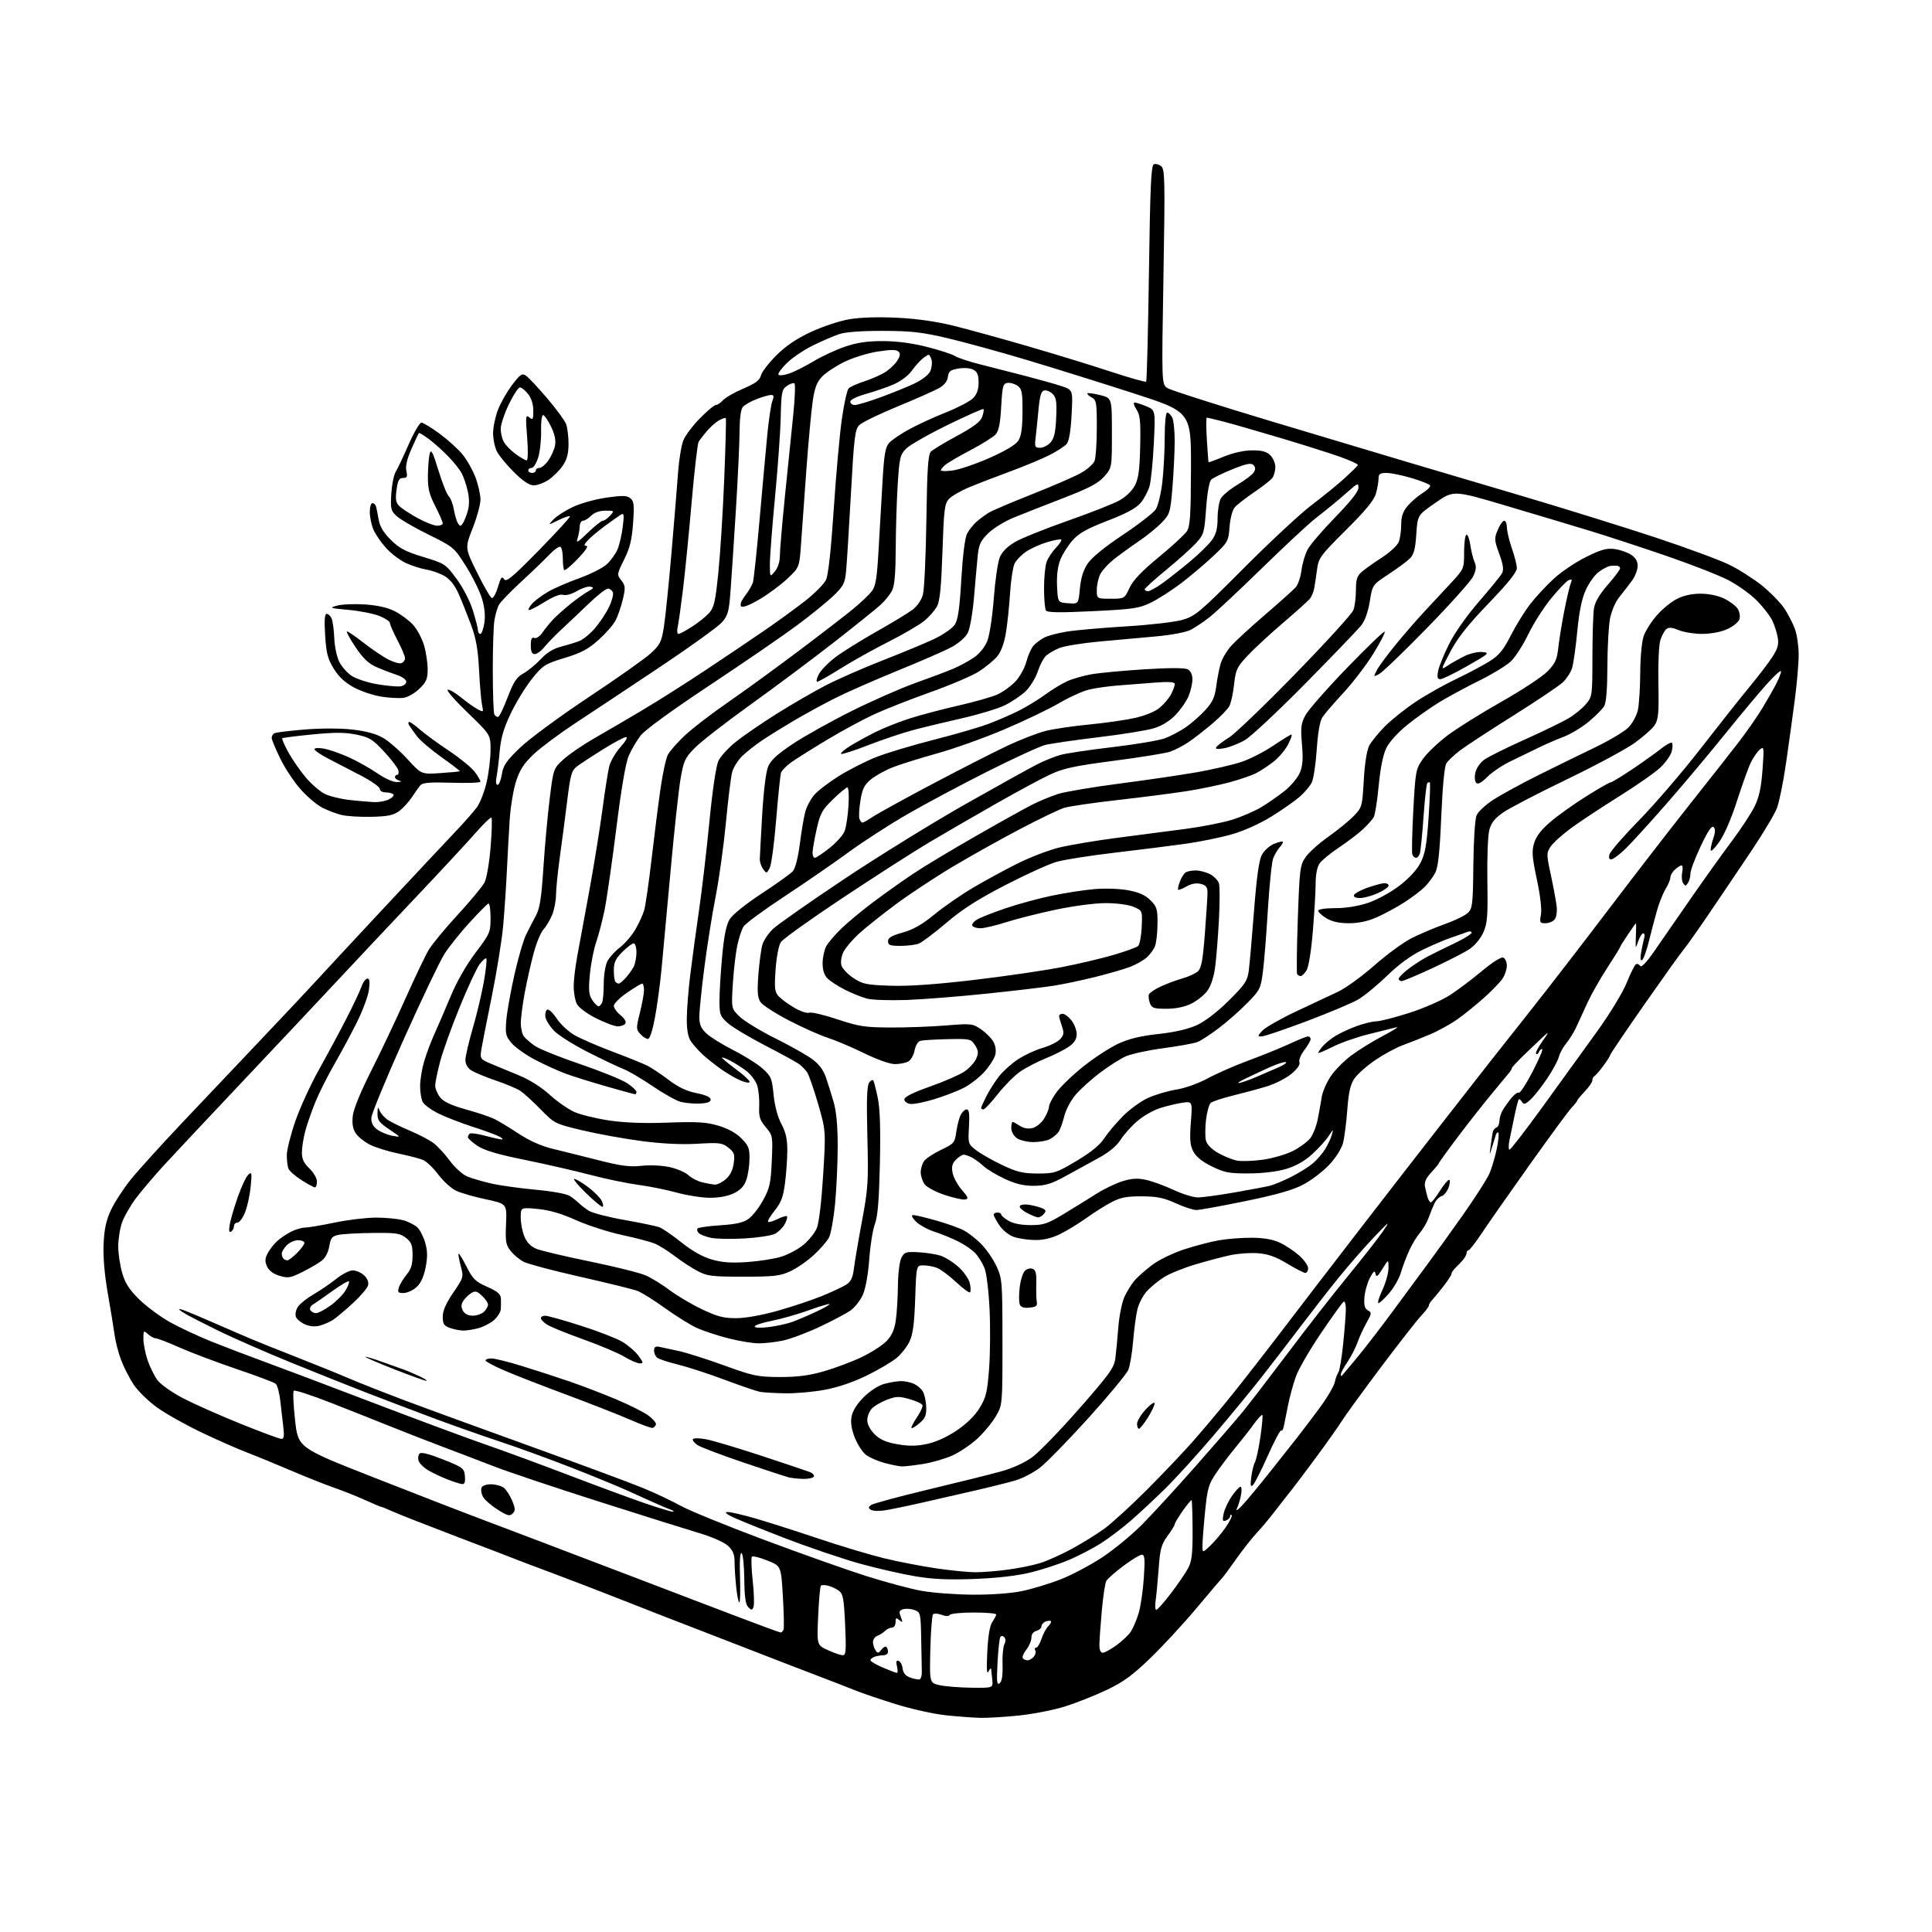 <?xml version="1.0" encoding="UTF-8" standalone="no"?>
<svg 
  version="1.1" 
  xmlns="http://www.w3.org/2000/svg" 
  xmlns:xlink="http://www.w3.org/1999/xlink" 
  xmlns:svg="http://www.w3.org/2000/svg"
  xmlns:rdf="http://www.w3.org/1999/02/22-rdf-syntax-ns#"
  xmlns:cc="http://creativecommons.org/ns#"
  xmlns:dc="http://purl.org/dc/elements/1.1/"
  viewBox="0 0 768 768"
  width="768"
  height="768"
>
<style>svg {background-color: white; }</style>"
<path stroke="none" fill="black" fill-rule="evenodd" d="M389.64,682.87C386.81,682.79 380.68,682.34 376.00,681.85C371.32,681.37 362.32,679.37 356.00,677.40C349.68,675.43 342.48,672.99 340.00,671.97C337.52,670.96 330.55,668.25 324.50,665.95C318.45,663.66 304.95,658.44 294.50,654.36C284.05,650.29 273.25,646.11 270.50,645.07C267.75,644.04 258.07,640.26 249.00,636.67C239.93,633.09 226.88,628.06 220.00,625.50C213.12,622.94 206.60,620.47 205.50,620.02C204.40,619.56 193.82,615.51 182.00,611.01C170.18,606.51 158.59,601.96 156.26,600.91C153.93,599.86 151.81,599.00 151.54,599.00C151.28,599.00 148.46,597.81 145.28,596.36C142.10,594.90 136.57,592.70 133.00,591.46C129.43,590.22 121.55,587.09 115.50,584.50C109.45,581.91 101.61,578.69 98.08,577.35C94.55,576.01 86.52,572.47 80.25,569.49C73.98,566.51 66.01,562.04 62.54,559.56C59.07,557.09 54.84,552.96 53.13,550.39C51.43,547.81 49.17,543.40 48.11,540.57C47.05,537.74 45.88,533.19 45.52,530.46C45.15,527.73 43.94,520.33 42.83,514.00C41.55,506.66 40.95,499.61 41.18,494.50C41.45,488.55 42.20,485.09 44.11,481.00C45.52,477.98 49.03,472.57 51.89,469.00C54.76,465.43 63.92,455.30 72.24,446.50C80.56,437.70 94.85,422.62 103.98,413.00C113.11,403.38 122.84,393.02 125.60,390.00C128.35,386.98 140.48,373.93 152.54,361.00C164.60,348.07 177.32,334.51 180.80,330.85C184.29,327.19 188.21,322.75 189.52,320.98C190.83,319.20 192.59,314.68 193.45,310.93C194.30,307.18 195.00,301.40 195.00,298.09C195.00,292.07 195.00,292.07 185.92,283.31C180.92,278.50 177.34,274.39 177.95,274.18C178.56,273.98 180.96,275.36 183.28,277.25C185.60,279.14 188.57,281.26 189.89,281.95C192.19,283.17 192.25,283.11 191.64,280.36C191.29,278.79 190.75,272.55 190.44,266.50C190.01,258.15 189.26,253.82 187.29,248.50C185.86,244.65 183.67,239.15 182.41,236.28C180.93,232.88 179.01,230.37 176.90,229.09C175.12,228.00 171.83,226.81 169.58,226.44C167.34,226.06 163.60,224.87 161.28,223.78C158.96,222.70 155.43,220.00 153.43,217.79C151.44,215.59 149.17,212.27 148.40,210.42C147.63,208.58 147.00,205.47 147.00,203.53C147.00,201.59 147.46,200.00 148.03,200.00C148.60,200.00 149.24,200.56 149.45,201.25C149.67,201.94 150.14,204.29 150.51,206.47C150.98,209.27 152.40,211.66 155.34,214.59C158.72,217.96 161.14,219.24 168.28,221.41C176.88,224.03 177.16,224.22 181.52,230.14C184.11,233.65 186.82,238.93 187.99,242.70C189.10,246.28 190.00,249.84 190.00,250.61C190.00,251.37 190.42,252.00 190.94,252.00C191.46,252.00 192.17,250.02 192.54,247.60C192.98,244.66 192.65,241.42 191.56,237.85C190.66,234.91 187.79,229.12 185.19,225.00C180.53,217.61 180.31,217.43 170.30,212.49C164.72,209.74 159.02,206.43 157.64,205.13C155.36,202.99 155.18,202.20 155.55,196.24C155.78,192.65 156.55,188.76 157.27,187.60C157.99,186.45 160.31,181.56 162.42,176.75C164.53,171.94 166.83,168.00 167.52,168.00C168.21,168.00 171.44,169.96 174.70,172.36C177.96,174.76 182.07,178.47 183.83,180.61C185.60,182.75 187.93,186.88 189.02,189.79C190.11,192.70 191.00,196.66 191.00,198.59C191.00,200.52 189.60,205.63 187.90,209.95C184.80,217.80 184.80,217.80 189.65,227.62C192.32,233.03 194.96,237.58 195.53,237.73C196.09,237.89 197.18,235.90 197.95,233.31C199.08,229.48 199.53,228.90 200.36,230.21C201.21,231.55 203.47,229.69 214.20,218.76C221.26,211.57 226.82,205.48 226.56,205.22C226.30,204.96 224.22,205.67 221.94,206.80C217.79,208.85 217.79,208.85 220.01,206.49C221.23,205.19 224.71,202.95 227.73,201.52C230.75,200.09 236.76,198.42 241.08,197.81C247.52,196.90 249.23,196.95 250.60,198.08C252.01,199.25 252.17,200.77 251.66,207.96C251.20,214.54 250.40,217.79 248.11,222.41C245.21,228.26 245.19,228.42 246.98,230.71C248.62,232.79 248.68,233.57 247.58,238.27C246.90,241.14 245.61,244.90 244.72,246.62C243.82,248.34 240.77,251.82 237.93,254.37C233.84,258.05 231.06,259.53 224.43,261.55C216.59,263.94 215.81,264.44 211.50,269.80C208.98,272.93 205.19,279.10 203.09,283.50C200.24,289.45 199.11,293.31 198.64,298.58C198.30,302.48 197.73,307.09 197.38,308.83C197.00,310.76 197.16,312.00 197.79,312.00C198.36,312.00 199.13,310.09 199.50,307.75C200.07,304.21 201.29,302.44 206.84,297.12C210.51,293.61 222.71,284.64 234.00,277.14C245.28,269.66 256.38,261.82 258.67,259.72C262.39,256.31 262.95,255.18 263.91,249.20C264.49,245.51 265.86,232.15 266.95,219.50C268.03,206.85 269.21,192.45 269.57,187.50C269.94,182.55 270.88,176.93 271.66,175.00C272.45,173.07 275.42,169.14 278.26,166.25C281.10,163.36 283.94,161.00 284.56,161.00C285.18,161.00 286.47,160.13 287.43,159.08C288.39,158.02 292.02,155.94 295.51,154.46C300.32,152.41 301.99,151.17 302.47,149.27C302.81,147.90 305.55,144.32 308.55,141.32C312.32,137.55 316.54,134.68 322.25,132.01C326.79,129.88 333.63,127.60 337.45,126.93C341.82,126.17 348.87,125.94 356.45,126.30C364.34,126.68 372.13,127.78 379.00,129.48C384.77,130.91 398.05,134.56 408.50,137.60C418.95,140.63 433.72,145.16 441.31,147.66C448.91,150.16 455.35,151.99 455.62,151.72C455.89,151.45 456.38,132.01 456.72,108.52C457.21,73.98 457.58,65.71 458.67,65.30C459.42,65.01 460.74,65.37 461.62,66.10C463.06,67.30 463.15,71.65 462.49,110.11C461.75,152.79 461.75,152.79 464.13,154.29C465.43,155.12 484.05,161.07 505.50,167.52C526.95,173.97 551.25,181.24 559.50,183.68C567.75,186.11 588.23,192.17 605.00,197.15C621.77,202.12 645.62,209.54 658.00,213.63C670.38,217.73 683.66,222.64 687.52,224.54C691.39,226.45 697.25,230.20 700.55,232.87C703.85,235.55 707.82,239.64 709.36,241.96C710.90,244.29 712.80,248.01 713.58,250.22C714.36,252.44 715.00,257.01 715.00,260.38C715.00,263.74 714.29,271.90 713.42,278.50C712.55,285.10 710.98,296.46 709.92,303.74C708.86,311.02 707.26,318.89 706.36,321.24C705.46,323.58 700.96,331.12 696.36,338.00C691.76,344.88 684.17,356.12 679.49,363.00C674.82,369.88 670.20,376.40 669.24,377.50C668.27,378.60 661.30,388.36 653.74,399.18C646.18,410.00 640.00,419.15 640.00,419.50C640.00,419.85 638.76,421.79 637.25,423.82C635.74,425.84 634.16,427.65 633.75,427.83C633.34,428.02 633.00,428.74 633.00,429.44C633.00,430.13 631.65,432.12 630.00,433.84C628.35,435.57 627.00,437.19 627.00,437.44C627.00,437.69 625.94,439.04 624.65,440.43C623.36,441.82 615.82,452.09 607.90,463.23C599.97,474.38 591.47,486.54 589.00,490.25C586.53,493.96 584.17,497.00 583.76,497.00C583.34,497.00 583.00,497.47 583.00,498.04C583.00,498.62 582.44,499.77 581.75,500.61C581.06,501.45 579.71,502.88 578.75,503.79C577.79,504.70 577.00,505.84 577.00,506.33C577.00,506.81 575.54,509.08 573.76,511.36C571.98,513.64 569.96,516.09 569.26,516.82C568.57,517.55 568.00,518.51 568.00,518.97C568.00,519.42 566.58,521.30 564.84,523.14C563.10,524.99 555.78,534.38 548.56,544.00C541.35,553.62 534.47,563.09 533.28,565.03C532.09,566.97 527.47,573.49 523.01,579.53C518.55,585.56 513.99,591.62 512.86,593.00C511.73,594.38 509.02,597.83 506.83,600.69C504.65,603.54 501.38,607.44 499.58,609.35C497.78,611.26 494.13,615.90 491.46,619.66C488.80,623.42 486.37,626.73 486.06,627.00C485.75,627.27 481.16,632.67 475.87,639.00C470.57,645.33 462.19,654.40 457.24,659.16C450.15,666.00 446.49,668.66 439.88,671.80C435.27,673.99 427.83,676.94 423.35,678.35C418.86,679.75 410.60,681.38 404.99,681.95C399.38,682.53 392.47,682.94 389.64,682.87zM386.13,670.89C394.77,671.00 394.77,671.00 394.45,667.75C394.27,665.96 394.07,664.05 393.99,663.50C393.92,662.95 393.43,663.40 392.91,664.50C392.28,665.84 392.13,663.27 392.46,656.70C392.78,650.24 393.47,646.17 394.48,644.73C395.31,643.53 396.00,642.21 396.00,641.78C396.00,641.35 391.98,641.00 387.06,641.00C382.14,641.00 377.85,641.43 377.52,641.96C377.14,642.57 375.98,642.56 374.30,641.92C372.86,641.38 371.33,641.28 370.91,641.71C370.49,642.15 370.00,648.46 369.82,655.74C369.50,668.98 369.50,668.98 373.50,669.88C375.70,670.38 381.39,670.83 386.13,670.89zM397.39,669.09C398.30,668.34 398.66,665.96 398.52,661.74C398.41,658.31 398.73,654.66 399.25,653.64C399.84,652.47 399.82,651.42 399.21,650.81C398.57,650.17 398.01,650.17 397.62,650.80C397.29,651.33 396.80,655.92 396.53,660.99C396.13,668.63 396.27,670.02 397.39,669.09zM365.50,667.58C366.05,667.45 366.47,666.13 366.44,664.67C366.40,663.20 366.29,657.26 366.19,651.48C366.01,641.37 365.90,640.91 363.61,640.04C362.29,639.54 360.29,639.37 359.17,639.67C357.43,640.12 357.27,640.58 358.09,642.75C358.94,644.98 358.87,645.14 357.53,644.03C356.24,642.95 356.00,643.08 356.00,644.88C356.00,646.05 355.36,647.00 354.57,647.00C353.79,647.00 352.55,647.59 351.82,648.31C351.09,649.02 349.71,649.91 348.75,650.27C347.79,650.64 347.01,651.74 347.02,652.72C347.02,653.70 347.48,655.17 348.03,656.00C348.91,657.31 349.20,657.28 350.37,655.77C351.10,654.81 351.99,654.32 352.35,654.68C352.71,655.04 353.00,655.93 353.00,656.67C353.00,657.40 352.14,658.00 351.08,658.00C350.03,658.00 348.45,658.27 347.58,658.61C346.71,658.94 346.00,659.56 346.00,659.98C346.00,660.41 348.22,661.71 350.94,662.88C353.65,664.04 356.17,665.00 356.54,665.00C356.91,665.00 356.92,663.83 356.56,662.40C356.09,660.52 356.27,659.92 357.21,660.23C357.92,660.46 358.64,661.83 358.81,663.26C359.02,665.04 359.98,666.19 361.81,666.85C363.29,667.39 364.95,667.72 365.50,667.58zM408.44,660.00C409.16,660.00 410.30,659.34 410.96,658.54C411.63,657.74 411.88,656.62 411.53,656.04C411.17,655.47 411.32,655.00 411.86,655.00C412.40,655.00 413.37,653.42 414.00,651.49C414.64,649.56 415.85,647.29 416.70,646.44C417.55,645.60 418.02,644.69 417.76,644.43C417.50,644.17 416.55,644.24 415.64,644.58C414.74,644.93 414.00,645.79 414.00,646.49C414.00,647.19 413.10,648.00 412.00,648.29C410.77,648.61 410.00,649.65 410.00,651.00C410.00,652.20 409.11,654.32 408.01,655.71C406.92,657.10 406.27,658.63 406.57,659.12C406.87,659.60 407.71,660.00 408.44,660.00zM335.00,657.98C336.28,658.00 336.42,656.24 335.95,645.88C335.47,635.41 335.13,633.57 333.45,632.34C332.38,631.55 330.47,630.65 329.20,630.34C327.94,630.02 326.64,630.02 326.32,630.34C326.00,630.66 325.51,636.11 325.23,642.45C324.72,653.97 324.72,653.97 329.11,655.96C331.52,657.06 334.18,657.97 335.00,657.98zM438.35,657.00C439.09,657.00 441.55,655.66 443.81,654.02C446.08,652.38 448.66,649.93 449.55,648.57C450.44,647.21 451.82,643.94 452.62,641.30C453.42,638.66 454.35,632.34 454.69,627.25C455.19,619.69 455.05,618.00 453.90,618.01C453.13,618.02 449.82,620.03 446.55,622.48C443.28,624.94 440.23,627.63 439.76,628.46C439.30,629.29 438.50,634.59 437.99,640.23C437.48,645.88 437.05,651.96 437.03,653.75C437.01,655.83 437.49,657.00 438.35,657.00zM310.28,648.93C310.71,648.97 311.25,648.44 311.48,647.75C311.72,647.06 311.59,641.10 311.20,634.51C310.50,622.51 310.50,622.51 305.00,620.32C301.98,619.11 299.22,618.43 298.88,618.81C298.55,619.19 298.69,623.47 299.21,628.32C299.74,633.17 299.88,637.86 299.54,638.75C299.00,640.17 298.75,640.18 297.45,638.87C296.36,637.79 295.94,634.82 295.87,627.69C295.81,622.34 295.33,617.70 294.80,617.37C294.18,616.99 293.95,620.49 294.16,626.89C294.35,632.45 294.23,637.00 293.89,637.00C293.56,637.00 293.00,634.23 292.64,630.85C292.29,627.47 292.00,622.95 292.00,620.81C292.00,617.88 291.34,616.30 289.38,614.48C287.88,613.09 283.07,610.95 278.13,609.48C273.38,608.07 255.32,602.40 238.00,596.88C220.68,591.36 202.00,585.09 196.50,582.96C191.00,580.83 181.78,577.30 176.00,575.13C170.22,572.95 161.00,569.35 155.50,567.14C150.00,564.92 139.20,560.64 131.50,557.62C123.80,554.61 117.18,552.45 116.79,552.84C116.39,553.22 116.62,558.47 117.29,564.51C118.50,575.48 118.50,575.48 148.26,587.19C164.63,593.63 185.33,601.65 194.26,605.00C203.19,608.36 225.12,616.69 243.00,623.52C260.88,630.35 283.15,638.85 292.50,642.40C301.85,645.96 309.85,648.90 310.28,648.93zM459.66,639.94C460.12,639.91 462.79,636.88 465.60,633.19C468.40,629.51 471.47,625.00 472.41,623.17C473.76,620.57 474.12,617.33 474.07,608.27C474.04,601.90 473.87,596.54 473.69,596.36C473.51,596.18 471.93,598.06 470.18,600.54C468.43,603.03 467.00,605.41 467.00,605.83C467.00,606.26 465.71,608.38 464.12,610.55C461.64,613.96 461.15,615.74 460.59,623.50C460.23,628.45 459.68,634.19 459.38,636.25C459.07,638.31 459.20,639.98 459.66,639.94zM386.68,633.91C394.00,633.96 401.79,633.40 406.18,632.49C410.21,631.66 417.10,629.58 421.50,627.87C425.90,626.15 433.32,622.24 438.00,619.17C442.68,616.10 449.88,610.18 454.00,606.02C458.12,601.86 467.80,591.31 475.50,582.59C483.20,573.86 491.56,564.20 494.08,561.11C496.60,558.02 504.76,547.40 512.21,537.50C519.66,527.60 530.43,513.81 536.13,506.87C541.83,499.92 547.99,492.04 549.82,489.37C552.79,485.01 552.39,485.29 546.01,492.00C542.09,496.12 535.62,503.55 531.64,508.50C527.65,513.45 520.82,522.23 516.46,528.00C512.09,533.77 505.16,542.77 501.06,548.00C496.95,553.23 488.41,563.58 482.08,571.00C475.75,578.42 467.25,587.76 463.20,591.74C459.15,595.72 453.06,601.40 449.67,604.36C446.28,607.32 440.88,611.41 437.69,613.45C434.49,615.48 428.77,618.46 424.98,620.08C421.19,621.69 414.36,623.93 409.79,625.06C404.45,626.37 396.52,627.30 387.50,627.65C377.23,628.06 370.97,627.79 364.00,626.63C358.77,625.77 348.88,623.51 342.00,621.62C335.12,619.73 321.38,615.06 311.47,611.24C301.55,607.42 292.10,603.57 290.47,602.68C288.35,601.54 288.02,601.07 289.30,601.04C290.30,601.02 295.02,602.11 299.80,603.47C304.59,604.84 315.85,608.42 324.83,611.44C333.82,614.47 345.74,618.05 351.33,619.41C356.93,620.77 366.28,622.59 372.13,623.44C377.97,624.30 385.03,625.00 387.81,625.00C390.58,625.00 396.38,624.53 400.68,623.95C404.98,623.38 410.75,622.20 413.50,621.34C416.25,620.48 421.88,617.96 426.00,615.73C430.12,613.50 435.98,609.88 439.00,607.67C442.02,605.46 449.70,598.44 456.05,592.08C462.40,585.71 470.76,576.90 474.62,572.50C478.48,568.10 485.20,560.08 489.57,554.67C493.93,549.26 502.90,537.75 509.50,529.09C516.10,520.42 529.80,502.57 539.94,489.42C550.08,476.26 565.06,456.95 573.22,446.50C581.38,436.05 590.00,425.02 592.36,422.00C594.73,418.98 602.14,409.60 608.83,401.16C615.52,392.73 629.20,374.99 639.25,361.75C649.29,348.51 663.80,329.73 671.50,320.01C679.20,310.30 688.07,299.01 691.22,294.93C694.36,290.84 698.57,284.80 700.56,281.50C702.56,278.20 705.04,273.83 706.09,271.79C707.14,269.75 708.00,267.54 708.00,266.87C708.00,266.20 705.52,268.40 702.49,271.75C699.46,275.10 691.86,284.19 685.60,291.96C679.34,299.73 668.82,312.25 662.21,319.79C655.60,327.33 648.36,335.27 646.11,337.44C643.87,339.61 641.40,341.47 640.64,341.58C639.68,341.72 639.42,341.12 639.80,339.64C640.11,338.46 645.43,332.32 651.62,326.00C657.81,319.68 668.82,306.85 676.08,297.50C683.34,288.15 692.07,277.12 695.49,273.00C698.90,268.88 702.95,263.59 704.48,261.25C706.65,257.93 707.14,256.25 706.70,253.55C706.39,251.66 705.43,248.59 704.55,246.75C703.68,244.90 700.92,241.32 698.42,238.79C695.92,236.26 690.87,232.61 687.19,230.69C683.51,228.76 672.40,224.41 662.50,221.01C652.60,217.60 638.88,213.11 632.00,211.01C625.12,208.92 610.13,204.42 598.67,201.03C577.84,194.85 577.84,194.85 570.67,199.82C563.50,204.78 563.50,204.78 563.00,212.37C562.62,218.20 562.03,220.42 560.48,221.97C559.37,223.08 555.56,225.90 552.01,228.24C545.56,232.50 545.56,232.50 544.52,239.04C543.86,243.12 542.60,246.70 541.15,248.54C539.88,250.17 529.92,260.54 519.02,271.59C508.12,282.65 497.25,292.82 494.85,294.21C492.46,295.60 488.77,297.04 486.65,297.43C483.92,297.93 483.00,297.80 483.50,297.01C483.88,296.39 486.15,294.67 488.54,293.18C490.94,291.69 502.81,280.28 514.93,267.84C527.05,255.40 537.43,244.01 537.98,242.54C538.54,241.07 539.00,237.50 539.00,234.61C539.00,230.41 539.45,228.95 541.25,227.37C542.49,226.29 546.10,223.72 549.29,221.66C552.47,219.61 555.51,216.79 556.04,215.40C556.57,214.01 557.00,210.91 557.00,208.51C557.00,205.30 557.67,203.36 559.54,201.13C560.94,199.47 563.64,197.15 565.55,195.97C567.45,194.79 568.77,193.43 568.47,192.94C568.17,192.46 564.85,191.15 561.10,190.03C557.35,188.91 552.87,188.00 551.14,188.00C548.55,188.00 548.00,188.40 547.99,190.25C547.99,191.49 547.53,194.15 546.97,196.17C546.23,198.82 542.94,202.83 535.07,210.67C524.77,220.93 524.16,221.76 523.53,226.50C523.17,229.25 522.65,232.62 522.39,234.00C522.12,235.38 521.36,237.18 520.70,238.01C520.04,238.83 515.23,243.16 510.00,247.63C504.77,252.10 498.42,257.97 495.89,260.69C491.69,265.17 491.21,266.21 490.57,272.06C490.19,275.60 489.33,279.50 488.67,280.71C488.01,281.93 485.06,284.98 482.10,287.50C479.15,290.02 474.88,293.35 472.62,294.90C470.35,296.44 466.93,298.22 465.00,298.85C463.07,299.47 453.02,301.09 442.66,302.44C426.99,304.49 422.73,305.41 417.40,307.90C413.87,309.55 404.12,314.81 395.74,319.58C387.36,324.35 375.55,331.19 369.50,334.78C363.45,338.37 348.01,348.27 335.19,356.78C322.37,365.29 311.21,373.27 310.40,374.51C309.55,375.81 308.66,380.44 308.31,385.39C307.79,392.83 307.95,394.29 309.50,396.00C310.49,397.09 313.28,399.15 315.71,400.57C318.14,402.00 320.83,402.90 321.68,402.57C322.53,402.24 327.56,403.42 332.86,405.19C341.41,408.04 343.80,408.41 354.00,408.45C360.32,408.48 370.23,408.11 376.00,407.64C386.12,406.82 386.63,406.88 389.97,409.17C391.89,410.47 394.09,412.69 394.88,414.09C395.76,415.67 396.05,417.67 395.63,419.34C395.25,420.83 393.30,423.87 391.29,426.10C389.27,428.33 385.56,431.20 383.04,432.48C380.51,433.76 375.23,435.78 371.29,436.98C367.35,438.18 363.09,439.01 361.81,438.83C360.54,438.65 359.50,437.83 359.50,437.01C359.50,436.02 362.93,434.31 369.70,431.92C375.31,429.94 381.49,427.24 383.43,425.91C385.37,424.58 387.47,422.27 388.10,420.76C389.03,418.52 388.93,417.54 387.56,415.45C385.94,412.98 385.54,412.89 376.75,413.08C371.74,413.19 366.86,413.49 365.91,413.73C364.90,414.00 363.93,415.58 363.55,417.58C363.20,419.45 362.06,421.43 361.02,421.99C359.98,422.54 357.60,423.00 355.74,423.00C353.76,423.00 348.62,421.18 343.42,418.63C338.51,416.23 332.02,413.48 329.00,412.52C325.98,411.55 319.05,408.46 313.62,405.65C308.19,402.84 303.08,399.53 302.28,398.30C301.13,396.55 300.96,394.18 301.48,387.28C301.85,382.45 302.58,377.12 303.09,375.43C303.61,373.74 305.49,370.97 307.27,369.27C309.05,367.57 321.70,358.71 335.38,349.57C349.07,340.44 370.89,326.95 383.88,319.60C396.87,312.25 409.75,305.10 412.50,303.73C415.25,302.35 419.30,300.72 421.50,300.10C423.70,299.48 432.94,298.09 442.03,297.02C451.13,295.94 460.47,294.39 462.79,293.57C465.12,292.75 468.96,290.75 471.32,289.13C473.68,287.50 477.23,284.38 479.20,282.20C482.00,279.10 482.93,277.07 483.47,272.87C483.85,269.92 484.63,265.89 485.19,263.92C485.75,261.95 487.63,258.75 489.36,256.81C491.09,254.86 497.23,249.22 503.00,244.26C508.77,239.31 514.23,234.41 515.12,233.38C516.00,232.35 517.01,229.36 517.35,226.74C517.69,224.12 518.76,220.43 519.73,218.55C520.70,216.67 525.66,210.86 530.75,205.64C536.72,199.52 540.00,195.38 540.00,193.96C540.00,191.91 539.76,191.98 536.18,195.13C534.08,196.99 531.25,199.40 529.90,200.50C528.55,201.60 525.21,204.27 522.47,206.44C519.74,208.61 510.30,217.41 501.50,226.00C492.70,234.59 483.48,243.22 481.00,245.18C478.52,247.15 475.05,249.49 473.27,250.39C471.46,251.31 465.52,252.44 459.77,252.96C454.12,253.47 443.88,254.40 437.02,255.02C430.15,255.65 422.97,256.82 421.06,257.62C419.14,258.42 416.79,259.79 415.83,260.66C414.87,261.52 413.38,264.35 412.52,266.94C411.66,269.53 409.50,273.05 407.73,274.76C405.95,276.46 402.25,278.97 399.50,280.32C396.75,281.68 389.10,284.01 382.50,285.50C375.90,287.00 367.12,289.11 363.00,290.21C358.88,291.30 350.86,293.99 345.18,296.20C339.51,298.40 334.63,299.96 334.34,299.67C334.05,299.38 335.56,298.04 337.69,296.69C339.83,295.35 344.30,292.87 347.63,291.19C350.95,289.51 357.24,287.00 361.59,285.61C365.94,284.22 374.68,281.91 381.00,280.47C387.32,279.04 394.30,277.05 396.50,276.06C398.70,275.06 401.92,272.73 403.67,270.88C405.41,269.02 407.36,265.48 408.01,263.00C408.66,260.52 409.93,257.67 410.84,256.65C411.75,255.63 413.68,254.18 415.12,253.44C416.57,252.69 420.66,251.61 424.21,251.05C427.76,250.48 438.28,249.56 447.58,249.00C456.89,248.44 466.98,247.28 470.00,246.41C475.13,244.95 476.79,243.54 494.49,225.78C504.93,215.30 517.08,204.01 521.49,200.69C525.89,197.37 531.75,192.60 534.50,190.10C537.25,187.59 539.63,185.25 539.79,184.89C539.96,184.53 536.81,183.06 532.79,181.63C528.78,180.20 518.08,176.81 509.00,174.10C499.93,171.39 489.74,168.46 486.36,167.59C482.98,166.72 479.99,166.00 479.72,166.00C479.44,166.00 479.46,169.94 479.74,174.75C480.03,179.56 480.34,183.60 480.43,183.72C480.53,183.84 483.28,182.84 486.55,181.49C490.21,179.99 494.52,179.04 497.75,179.02C501.69,179.01 503.50,179.50 505.00,181.00C506.10,182.10 506.99,184.24 506.97,185.75C506.95,187.26 506.39,189.20 505.72,190.06C505.05,190.92 501.80,193.45 498.50,195.69C495.20,197.93 491.77,200.60 490.87,201.63C489.92,202.72 489.04,205.97 488.77,209.44C488.32,215.21 488.13,215.55 482.20,221.12C478.84,224.28 473.08,229.14 469.40,231.93C465.72,234.72 460.37,238.14 457.52,239.54C452.83,241.83 450.56,242.16 434.42,242.95C421.09,243.60 416.32,243.52 415.77,242.66C415.36,242.02 415.02,238.04 415.02,233.82C415.01,229.59 415.48,224.86 416.06,223.32C416.65,221.77 418.30,219.27 419.74,217.76C421.18,216.25 422.13,214.79 421.85,214.51C421.57,214.23 419.09,214.68 416.33,215.49C413.58,216.31 409.79,218.01 407.91,219.28C406.04,220.54 403.96,222.69 403.30,224.06C402.64,225.43 401.83,230.82 401.50,236.03C401.17,241.24 400.42,248.35 399.82,251.82C399.14,255.82 397.87,259.19 396.37,260.97C395.06,262.52 391.81,265.19 389.15,266.91C386.48,268.62 377.82,272.32 369.90,275.14C361.98,277.95 351.90,281.92 347.50,283.95C343.10,285.98 334.77,290.48 329.00,293.94C323.23,297.41 316.82,301.43 314.76,302.87C312.71,304.32 310.78,306.25 310.47,307.17C310.17,308.09 309.30,316.49 308.54,325.83C307.79,335.17 306.62,343.84 305.95,345.09C304.78,347.28 304.69,347.29 303.37,345.49C302.62,344.46 302.01,342.69 302.03,341.56C302.05,340.43 302.48,332.45 302.98,323.84C303.53,314.50 304.48,306.79 305.34,304.72C306.40,302.20 309.03,299.78 315.15,295.71C319.74,292.65 330.26,286.78 338.50,282.67C346.75,278.55 358.20,273.52 363.93,271.48C369.67,269.44 376.42,266.90 378.93,265.83C381.45,264.76 385.15,262.75 387.18,261.36C389.37,259.85 391.50,257.21 392.46,254.82C393.36,252.57 394.50,245.09 395.05,237.82C395.59,230.68 396.66,223.35 397.43,221.52C398.32,219.38 400.48,217.22 403.46,215.47C406.01,213.97 415.43,210.18 424.39,207.04C433.35,203.90 442.63,200.24 445.01,198.91C447.58,197.48 450.07,195.06 451.16,192.95C452.57,190.21 453.04,186.69 453.24,177.41C453.46,167.32 453.22,164.99 451.73,162.71C450.75,161.22 450.43,160.00 451.01,160.00C451.59,160.00 453.69,160.68 455.69,161.51C459.31,163.03 459.31,163.03 458.66,176.26C458.30,183.54 457.54,191.17 456.97,193.22C456.39,195.26 454.80,198.28 453.42,199.91C451.67,202.00 447.75,204.11 440.27,207.00C432.02,210.18 428.88,211.95 426.35,214.81C424.55,216.84 422.36,220.32 421.48,222.53C420.45,225.16 420.00,228.83 420.20,233.03C420.50,239.50 420.50,239.50 424.61,239.80C428.71,240.10 428.71,240.10 429.27,233.98C429.65,229.82 430.62,226.65 432.33,224.08C433.93,221.67 439.00,217.51 446.29,212.66C452.60,208.46 458.50,203.88 459.42,202.48C460.34,201.07 461.52,196.23 462.04,191.71C462.56,187.20 462.99,179.11 462.99,173.75C463.00,168.16 463.41,164.00 463.96,164.00C464.50,164.00 465.40,164.87 465.96,165.93C466.53,167.00 466.98,171.39 466.96,175.68C466.93,179.98 466.53,188.16 466.06,193.85C465.24,203.72 465.04,204.36 461.85,207.70C460.01,209.63 455.80,213.04 452.50,215.28C449.20,217.53 444.77,220.74 442.65,222.43C440.53,224.12 438.16,226.72 437.40,228.20C436.63,229.69 436.00,232.50 436.00,234.45C436.00,238.00 436.00,238.00 441.49,238.00C446.99,238.00 446.99,238.00 449.02,233.67C450.46,230.61 453.85,227.05 460.65,221.46C465.92,217.12 470.94,212.49 471.80,211.18C473.09,209.21 473.37,204.92 473.43,186.26C473.50,163.73 473.50,163.73 450.50,156.31C437.85,152.22 418.73,146.26 408.00,143.04C397.27,139.83 383.10,135.94 376.50,134.39C366.53,132.05 362.22,131.56 351.00,131.53C342.23,131.51 336.10,131.97 333.50,132.85C331.30,133.59 326.64,135.61 323.14,137.33C319.63,139.05 315.01,142.17 312.85,144.26C310.69,146.36 309.16,148.45 309.45,148.92C309.74,149.39 311.67,149.19 313.74,148.47C315.81,147.76 320.14,145.57 323.37,143.63C326.61,141.68 332.23,139.06 335.87,137.82C340.74,136.17 344.76,135.57 351.00,135.59C356.52,135.60 362.66,136.41 368.50,137.90C373.45,139.16 378.45,140.79 379.61,141.52C380.77,142.26 385.27,143.75 389.61,144.84C393.95,145.93 401.99,147.99 407.48,149.41C412.96,150.83 419.49,152.66 421.98,153.49C426.50,154.99 426.50,154.99 425.98,164.86C425.65,171.26 424.96,175.34 424.04,176.45C423.26,177.39 420.12,179.42 417.06,180.96C414.00,182.49 407.00,185.41 401.50,187.43C396.00,189.45 388.71,192.26 385.31,193.68C381.90,195.09 378.24,197.21 377.19,198.38C375.48,200.26 375.19,202.66 374.64,219.27C374.19,232.97 373.62,238.83 372.53,240.93C371.71,242.52 369.43,245.14 367.47,246.76C365.51,248.38 359.09,252.13 353.22,255.10C347.34,258.06 338.76,262.85 334.16,265.74C329.55,268.63 325.37,271.00 324.87,271.00C324.36,271.00 324.64,269.66 325.49,268.02C326.34,266.38 329.39,263.28 332.26,261.13C335.14,258.98 342.45,254.43 348.50,251.02C354.55,247.61 360.95,243.73 362.72,242.39C364.70,240.88 366.31,238.52 366.90,236.22C367.43,234.18 368.04,220.90 368.25,206.72C368.56,186.05 368.92,180.65 370.07,179.51C370.86,178.73 375.55,175.90 380.50,173.22C387.07,169.66 389.75,167.62 390.44,165.69C390.95,164.23 391.18,162.85 390.94,162.61C390.70,162.37 384.27,165.23 376.66,168.95C369.05,172.67 361.65,176.89 360.22,178.33C357.83,180.72 357.55,181.89 356.87,192.22C356.47,198.42 356.11,209.93 356.07,217.80C356.02,228.05 355.60,232.86 354.59,234.80C353.81,236.28 351.90,238.70 350.34,240.16C348.78,241.63 340.52,248.28 332.00,254.94C323.48,261.61 308.40,272.87 298.50,279.98C288.60,287.09 278.56,294.88 276.20,297.30C272.30,301.27 271.76,302.43 270.53,309.59C269.78,313.94 268.00,330.32 266.58,346.00C265.16,361.68 263.54,379.32 262.97,385.22C262.41,391.12 261.23,399.78 260.36,404.47C259.39,409.72 258.31,413.00 257.55,413.00C256.87,413.00 255.51,412.11 254.53,411.03C252.84,409.17 252.83,408.70 254.37,402.57C255.27,399.01 256.00,394.94 256.00,393.54C256.00,392.15 255.67,391.00 255.26,391.00C254.85,391.00 252.15,392.63 249.26,394.62C246.37,396.61 244.00,398.96 244.00,399.83C244.00,400.71 245.20,402.38 246.66,403.55C248.21,404.78 249.02,406.16 248.60,406.83C248.21,407.48 246.85,408.00 245.60,408.00C244.34,408.00 240.43,406.54 236.91,404.75C233.13,402.83 229.99,400.47 229.26,399.00C228.59,397.62 228.04,394.48 228.05,392.00C228.06,389.52 228.71,384.12 229.49,380.00C230.28,375.88 232.47,363.95 234.37,353.50C236.26,343.05 238.58,328.65 239.52,321.50C240.47,314.35 241.66,306.79 242.17,304.69C242.69,302.60 244.71,299.11 246.67,296.94C248.72,294.67 249.65,293.00 248.86,293.00C248.11,293.00 243.89,295.25 239.50,297.99C235.10,300.74 230.47,303.79 229.20,304.78C227.23,306.32 226.71,308.20 225.51,318.04C224.73,324.34 223.41,334.45 222.57,340.50C221.73,346.55 221.03,353.43 221.02,355.78C221.01,358.14 220.30,361.73 219.45,363.77C218.60,365.81 217.05,368.38 216.02,369.49C214.98,370.59 213.22,374.88 212.11,379.00C211.00,383.12 209.40,390.26 208.55,394.86C207.70,399.46 207.01,404.86 207.03,406.86C207.05,408.86 207.61,411.19 208.28,412.04C208.95,412.88 210.89,414.55 212.60,415.75C214.30,416.94 222.40,420.21 230.60,423.00C238.79,425.79 247.19,429.19 249.25,430.55C251.31,431.91 253.00,433.47 253.00,434.01C253.00,434.56 252.78,435.00 252.52,435.00C252.26,435.00 247.19,433.62 241.27,431.93C235.35,430.24 228.03,427.96 225.00,426.85C221.97,425.75 216.45,423.24 212.72,421.28C208.99,419.33 204.78,416.34 203.35,414.64C201.02,411.87 200.81,410.96 201.27,405.53C201.55,402.21 202.99,394.10 204.48,387.50C205.96,380.90 208.06,373.70 209.15,371.50C210.23,369.30 211.99,365.89 213.06,363.92C214.57,361.14 215.23,356.91 216.01,344.92C216.56,336.44 217.69,324.10 218.51,317.50C220.00,305.50 220.00,305.50 224.06,301.81C226.30,299.78 231.81,296.01 236.31,293.44C240.82,290.87 249.45,285.82 255.50,282.22C261.55,278.62 272.80,271.49 280.50,266.37C288.20,261.25 298.62,254.24 303.66,250.78C308.70,247.33 316.00,242.03 319.89,239.00C323.77,235.97 327.58,232.15 328.35,230.50C329.26,228.57 330.35,218.61 331.42,202.50C332.33,188.75 333.79,172.55 334.66,166.50C335.52,160.45 336.74,154.99 337.37,154.37C337.99,153.75 340.75,152.51 343.50,151.62C346.25,150.72 349.94,149.12 351.70,148.05C353.45,146.97 355.66,144.93 356.59,143.50C357.86,141.57 358.01,140.61 357.17,139.77C356.33,138.93 354.18,138.93 348.89,139.75C344.96,140.35 338.98,142.21 335.61,143.87C332.24,145.53 328.27,148.15 326.79,149.70C324.72,151.86 323.85,154.14 323.06,159.51C322.50,163.35 321.37,175.50 320.56,186.50C319.76,197.50 318.80,210.78 318.44,216.00C317.79,225.50 317.79,225.50 313.04,230.00C310.42,232.47 305.42,236.18 301.93,238.24C297.95,240.58 295.23,241.63 294.64,241.04C294.04,240.44 294.63,238.86 296.20,236.80C297.58,234.98 298.98,232.60 299.31,231.50C299.64,230.40 300.83,219.15 301.95,206.50C303.06,193.85 304.45,178.65 305.02,172.72C305.60,166.80 306.49,160.84 307.01,159.47C307.74,157.54 307.63,157.00 306.50,157.00C305.70,157.00 303.12,157.74 300.77,158.64C298.42,159.55 295.94,160.98 295.25,161.83C294.48,162.78 294.00,166.50 293.99,171.44C293.98,175.87 293.32,189.98 292.52,202.79C291.72,215.60 290.76,230.18 290.38,235.18C289.78,243.16 289.35,244.67 286.94,247.42C285.42,249.14 274.35,257.12 262.34,265.14C250.33,273.16 235.32,283.12 229.00,287.27C222.68,291.42 215.17,296.99 212.32,299.65C208.31,303.41 206.70,305.85 205.17,310.50C204.09,313.80 202.93,320.77 202.60,326.00C202.27,331.23 201.76,340.45 201.47,346.50C201.18,352.55 200.53,362.23 200.02,368.00C199.50,373.77 197.43,386.60 195.41,396.50C193.39,406.40 191.52,415.97 191.26,417.76C190.81,420.81 191.06,421.13 195.14,422.85C197.54,423.85 202.57,425.94 206.33,427.49C210.50,429.20 215.23,432.19 218.49,435.16C221.42,437.84 225.85,440.93 228.33,442.03C230.81,443.13 237.04,444.65 242.17,445.41C248.40,446.33 256.16,446.61 265.54,446.26C276.97,445.83 280.67,446.05 285.47,447.45C289.29,448.56 292.53,450.33 294.68,452.48C297.55,455.35 297.99,456.45 297.94,460.65C297.91,463.32 297.35,467.07 296.69,469.00C295.85,471.47 294.40,473.04 291.75,474.33C289.40,475.48 285.85,476.15 282.18,476.13C278.98,476.12 273.08,475.20 269.06,474.09C265.05,472.97 258.11,471.58 253.64,470.98C249.16,470.38 240.55,468.59 234.50,466.99C228.45,465.40 216.78,462.73 208.57,461.06C197.91,458.90 192.55,457.31 189.82,455.50C187.72,454.11 186.00,452.55 186.00,452.04C186.00,451.54 186.37,450.89 186.83,450.60C187.29,450.32 190.10,450.74 193.08,451.53C196.06,452.33 198.95,452.97 199.50,452.96C200.05,452.95 199.68,452.46 198.67,451.88C197.67,451.29 192.83,449.51 187.91,447.92C183.00,446.33 176.75,443.89 174.03,442.51C171.30,441.13 168.61,439.13 168.04,438.07C167.47,437.00 167.00,434.16 167.00,431.75C167.00,429.34 167.72,424.92 168.60,421.93C169.48,418.94 171.33,414.02 172.70,411.00C174.08,407.98 176.97,401.25 179.13,396.07C181.54,390.26 185.36,383.59 189.03,378.72C194.78,371.11 195.00,370.59 195.00,364.82C195.00,361.53 194.61,358.98 194.13,359.17C193.66,359.35 190.26,362.79 186.58,366.81C182.91,370.83 178.42,376.45 176.61,379.31C174.81,382.16 167.57,397.32 160.54,413.00C153.50,428.68 147.69,442.79 147.62,444.36C147.54,446.35 148.26,447.77 150.00,449.03C151.38,450.03 154.07,451.14 156.00,451.49C159.50,452.13 159.50,452.13 154.75,448.95C150.73,446.25 150.01,445.28 150.06,442.63C150.12,439.94 150.25,439.79 150.96,441.57C151.43,442.71 152.90,444.36 154.25,445.24C155.59,446.12 159.52,448.04 162.98,449.49C166.44,450.95 170.60,453.12 172.23,454.32C173.85,455.52 176.80,458.69 178.77,461.37C180.75,464.07 183.85,466.87 185.68,467.64C187.51,468.41 191.82,469.67 195.26,470.46C198.69,471.24 206.63,472.35 212.90,472.93C219.48,473.53 225.24,474.58 226.51,475.42C227.73,476.21 229.35,477.49 230.11,478.25C230.87,479.01 232.62,480.37 234.00,481.26C235.38,482.16 241.76,483.82 248.20,484.95C254.63,486.08 260.93,487.41 262.20,487.89C263.46,488.38 267.38,491.08 270.90,493.90C275.04,497.22 279.25,499.60 282.86,500.65C286.99,501.85 290.64,502.12 296.97,501.69C301.66,501.37 307.75,500.42 310.50,499.58C313.25,498.74 317.24,496.62 319.37,494.85C321.51,493.09 323.90,490.10 324.69,488.21C325.56,486.12 326.55,477.81 327.21,467.13C328.30,449.50 328.30,449.50 325.15,438.60C323.41,432.61 321.43,426.98 320.75,426.10C320.06,425.22 318.82,423.93 318.00,423.24C317.18,422.54 311.15,419.21 304.62,415.84C298.08,412.47 291.22,408.38 289.37,406.75C286.23,403.99 286.00,403.37 286.00,397.65C286.01,394.27 286.49,386.32 287.08,380.00C287.84,371.85 288.72,367.59 290.08,365.37C291.19,363.58 296.61,359.23 302.81,355.17C308.74,351.28 314.32,347.29 315.19,346.30C316.14,345.23 317.25,340.86 317.94,335.50C318.58,330.55 319.54,324.83 320.08,322.80C320.61,320.76 322.19,317.74 323.59,316.08C324.98,314.42 329.48,310.98 333.58,308.42C337.68,305.87 344.43,302.45 348.58,300.84C352.74,299.23 362.97,296.17 371.32,294.04C379.67,291.92 389.44,289.07 393.04,287.71C396.63,286.36 402.03,284.01 405.04,282.50C408.04,280.99 412.74,278.12 415.47,276.13C418.20,274.13 422.14,271.73 424.24,270.79C426.33,269.85 430.62,268.62 433.77,268.05C436.92,267.49 446.43,266.59 454.90,266.06C465.00,265.43 470.95,265.44 472.15,266.08C473.32,266.71 474.00,268.18 474.00,270.07C474.00,271.72 473.30,274.74 472.45,276.78C471.60,278.83 469.24,282.20 467.22,284.28C464.85,286.71 461.74,288.60 458.52,289.55C455.76,290.37 445.85,291.96 436.50,293.08C427.15,294.21 417.70,295.58 415.50,296.13C413.30,296.68 402.95,301.44 392.50,306.70C382.05,311.95 367.65,319.64 360.50,323.78C353.35,327.91 342.77,334.76 337.00,339.00C331.23,343.23 319.86,351.06 311.74,356.40C303.62,361.74 296.35,367.09 295.59,368.30C294.82,369.51 293.68,372.98 293.05,376.00C292.42,379.02 291.63,385.88 291.30,391.24C290.70,400.98 290.70,400.98 294.16,404.24C296.07,406.03 302.35,409.85 308.14,412.73C313.92,415.61 320.48,419.29 322.71,420.91C325.49,422.92 327.25,425.22 328.28,428.18C329.10,430.55 330.50,435.01 331.39,438.09C332.47,441.84 333.00,447.60 333.00,455.59C333.00,462.14 332.53,472.39 331.97,478.36C331.40,484.33 330.31,490.43 329.55,491.91C328.78,493.39 326.06,496.53 323.50,498.89C320.94,501.25 316.75,504.15 314.18,505.34C310.09,507.23 307.74,507.50 295.50,507.50C282.81,507.50 281.10,507.28 277.20,505.20C274.83,503.94 270.78,501.29 268.20,499.31C265.61,497.33 262.08,495.11 260.34,494.38C258.60,493.64 252.75,492.10 247.34,490.94C241.93,489.79 233.68,487.13 229.00,485.03C223.16,482.41 218.39,481.02 213.75,480.58C207.00,479.94 207.00,479.94 207.00,484.00C207.00,486.24 207.66,489.64 208.46,491.57C209.43,493.89 211.04,495.53 213.21,496.42C215.02,497.17 224.60,499.44 234.50,501.46C244.40,503.49 254.38,505.98 256.67,506.99C258.97,508.00 263.24,510.63 266.17,512.83C269.10,515.04 274.86,518.46 278.97,520.42C285.02,523.32 287.61,524.00 292.55,524.00C296.27,524.00 302.73,522.85 309.08,521.07C314.81,519.45 322.77,516.80 326.77,515.17C330.77,513.53 335.13,511.49 336.46,510.62C338.26,509.44 339.02,507.83 339.44,504.27C339.76,501.65 341.20,493.15 342.65,485.40C345.09,472.34 345.25,469.85 344.79,451.64C344.43,437.25 344.62,431.54 345.50,430.34C346.16,429.43 346.92,429.10 347.20,429.60C347.48,430.09 348.27,433.25 348.96,436.61C349.82,440.81 350.07,448.92 349.77,462.61C349.44,477.11 348.91,483.58 347.80,486.50C346.96,488.70 345.94,495.00 345.55,500.50C345.12,506.39 344.09,512.18 343.04,514.59C342.05,516.84 339.85,519.68 338.15,520.90C336.44,522.11 330.87,525.06 325.77,527.46C320.67,529.85 314.12,532.30 311.20,532.90C308.29,533.51 303.97,534.00 301.61,534.00C299.25,534.00 293.86,533.11 289.63,532.03C285.40,530.95 279.83,529.13 277.26,528.00C274.68,526.86 268.96,523.32 264.54,520.14C260.12,516.96 255.15,513.83 253.50,513.19C251.85,512.55 241.66,510.03 230.86,507.59C220.06,505.16 209.86,502.46 208.20,501.60C206.54,500.74 204.19,498.79 202.99,497.27C201.08,494.84 200.85,493.51 201.16,486.51C201.50,478.52 201.50,478.52 193.11,476.74C188.50,475.76 183.16,474.22 181.26,473.32C179.35,472.41 176.19,469.52 174.22,466.89C172.25,464.25 169.49,461.63 168.07,461.06C166.66,460.49 162.23,459.35 158.23,458.52C154.23,457.69 149.17,456.11 146.99,455.00C144.81,453.88 142.29,451.85 141.39,450.47C140.24,448.71 139.89,446.64 140.24,443.56C140.54,440.87 143.35,433.99 147.48,425.83C151.19,418.50 157.32,405.58 161.09,397.12C164.87,388.67 169.06,379.89 170.40,377.62C171.74,375.36 176.95,369.05 181.97,363.61C186.99,358.17 191.77,352.40 192.61,350.80C193.45,349.16 194.52,342.96 195.02,336.73C195.52,330.61 195.67,325.35 195.36,325.05C195.05,324.75 192.25,327.42 189.15,330.98C186.04,334.54 175.40,346.02 165.49,356.48C155.59,366.94 141.40,382.02 133.96,390.00C126.51,397.98 109.42,416.15 95.96,430.40C82.51,444.64 68.51,459.56 64.85,463.56C61.20,467.55 56.37,473.25 54.12,476.22C51.88,479.19 49.36,483.56 48.52,485.94C47.68,488.31 47.00,492.59 47.00,495.44C47.00,498.30 47.72,503.08 48.59,506.07C49.81,510.21 51.43,512.71 55.42,516.61C58.30,519.41 63.76,523.45 67.55,525.57C71.34,527.69 78.73,531.14 83.97,533.25C89.21,535.35 98.90,539.05 105.50,541.46C112.10,543.87 131.22,551.09 148.00,557.51C164.78,563.92 184.85,571.38 192.61,574.08C200.38,576.77 215.68,582.40 226.61,586.59C237.55,590.77 250.98,595.72 256.45,597.60C261.92,599.47 266.87,600.96 267.45,600.92C268.03,600.88 267.82,600.59 267.00,600.29C266.18,599.99 263.48,598.85 261.00,597.76C258.52,596.68 253.57,594.44 250.00,592.80C246.43,591.16 236.30,586.99 227.50,583.54C218.70,580.09 205.65,575.33 198.50,572.98C191.35,570.62 179.20,566.32 171.50,563.43C163.80,560.54 152.32,556.17 146.00,553.74C139.68,551.30 126.05,545.86 115.73,541.66C105.41,537.45 92.36,531.73 86.73,528.95C81.10,526.17 75.48,523.31 74.23,522.59C72.99,521.88 71.64,520.98 71.25,520.59C70.86,520.20 71.88,520.38 73.52,521.00C75.16,521.62 80.10,523.71 84.50,525.63C88.90,527.56 93.40,529.51 94.50,529.97C95.60,530.42 98.08,531.48 100.00,532.32C101.92,533.16 110.00,536.40 117.94,539.51C125.88,542.63 135.33,546.46 138.94,548.02C142.55,549.59 152.25,553.41 160.50,556.53C168.75,559.64 191.54,567.96 211.13,575.02C230.73,582.08 250.76,589.51 255.63,591.52C260.51,593.54 267.22,596.71 270.54,598.56C273.86,600.42 288.57,606.43 303.22,611.91C317.87,617.40 336.30,623.94 344.18,626.45C352.06,628.95 362.10,631.64 366.50,632.41C370.90,633.19 379.98,633.86 386.68,633.91zM481.10,614.44C482.80,612.82 485.55,609.56 487.20,607.18C488.84,604.80 489.92,602.59 489.60,602.26C489.27,601.94 489.00,602.14 489.00,602.73C489.00,603.31 488.27,604.07 487.37,604.41C486.00,604.94 485.85,604.52 486.39,601.79C486.75,600.01 488.22,596.85 489.66,594.77C491.09,592.70 492.65,591.00 493.11,591.00C493.57,591.00 493.67,592.46 493.33,594.25C493.00,596.04 492.29,598.40 491.76,599.50C491.13,600.83 491.78,600.49 493.71,598.50C495.30,596.85 500.35,590.77 504.93,585.00C509.50,579.23 514.42,573.01 515.84,571.20C517.27,569.38 521.02,564.43 524.18,560.20C527.34,555.96 530.22,551.15 530.58,549.50C530.94,547.85 531.60,546.04 532.06,545.47C532.51,544.90 533.36,539.79 533.94,534.11C534.52,528.43 535.00,522.23 535.00,520.34C535.00,518.44 534.60,517.13 534.12,517.43C533.64,517.72 529.59,523.35 525.12,529.94C520.66,536.52 516.16,544.29 515.13,547.20C514.09,550.12 512.70,555.20 512.04,558.50C511.37,561.80 510.62,565.57 510.36,566.87C510.11,568.17 509.63,568.97 509.30,568.64C508.97,568.31 506.60,572.77 504.02,578.55C501.45,584.33 498.79,589.61 498.11,590.28C497.13,591.25 496.98,590.63 497.38,587.30C497.65,584.99 498.31,582.28 498.85,581.28C499.39,580.28 500.37,575.74 501.03,571.19C501.70,566.63 502.04,562.71 501.80,562.47C501.56,562.23 500.04,563.85 498.43,566.09C496.82,568.32 493.57,572.47 491.20,575.32C488.84,578.16 485.37,582.74 483.49,585.50C480.44,589.98 479.97,591.59 479.04,600.86C478.47,606.55 478.00,612.60 478.00,614.29C478.00,617.37 478.00,617.37 481.10,614.44zM203.78,601.65C202.63,602.80 201.70,602.56 197.78,600.07C195.23,598.46 192.63,596.17 191.99,594.99C191.36,593.81 191.09,592.20 191.39,591.42C191.71,590.58 193.28,590.01 195.22,590.03C197.02,590.05 199.28,590.66 200.24,591.38C201.20,592.11 202.69,594.41 203.56,596.49C204.90,599.70 204.93,600.49 203.78,601.65zM351.50,600.42C349.30,600.75 346.92,600.64 346.20,600.17C345.14,599.48 345.14,599.14 346.20,598.29C346.92,597.72 357.18,594.94 369.00,592.11C380.82,589.29 393.87,586.04 398.00,584.89C402.59,583.61 407.39,581.42 410.38,579.22C413.07,577.25 421.48,568.55 429.06,559.90C441.27,545.96 442.92,543.66 443.39,539.83C443.69,537.45 444.21,531.90 444.56,527.50C444.90,523.10 446.00,517.70 447.00,515.50C448.00,513.30 449.87,510.30 451.16,508.84C452.45,507.38 455.61,504.61 458.20,502.69C460.78,500.77 466.40,498.05 470.70,496.65C474.99,495.25 481.17,493.63 484.43,493.05C487.70,492.47 493.55,492.01 497.43,492.02C502.13,492.04 505.86,492.66 508.57,493.89C510.80,494.91 514.29,497.19 516.32,498.97C518.34,500.75 520.00,503.06 520.00,504.10C520.00,505.15 519.50,506.00 518.88,506.00C518.27,506.00 515.03,504.34 511.70,502.32C507.27,499.63 504.17,498.51 500.20,498.18C497.21,497.94 492.23,498.28 489.13,498.94C486.04,499.60 479.73,501.27 475.11,502.65C470.50,504.02 464.92,506.29 462.70,507.69C460.49,509.08 457.44,511.58 455.93,513.24C454.41,514.90 452.72,518.11 452.16,520.38C451.60,522.65 450.83,528.33 450.45,533.00C450.07,537.67 449.20,542.85 448.53,544.50C447.86,546.15 440.71,554.80 432.64,563.72C424.57,572.63 415.87,581.53 413.31,583.49C410.75,585.44 406.37,587.71 403.58,588.52C400.78,589.33 393.55,591.14 387.50,592.53C381.45,593.93 371.77,596.14 366.00,597.45C360.23,598.76 353.70,600.09 351.50,600.42zM183.81,589.95C183.09,589.93 180.45,589.10 177.94,588.12C175.43,587.14 171.94,585.49 170.19,584.45C168.43,583.42 166.73,581.72 166.40,580.68C166.07,579.65 166.25,578.35 166.79,577.81C167.44,577.16 170.64,577.97 176.14,580.16C184.03,583.31 184.52,583.68 184.81,586.75C185.02,588.94 184.70,589.98 183.81,589.95zM319.19,587.88C317.16,587.82 314.60,587.54 313.50,587.27C312.40,586.99 304.33,584.34 295.57,581.38C286.80,578.41 278.57,575.30 277.28,574.45C275.99,573.60 275.17,572.54 275.45,572.08C275.73,571.62 278.10,571.65 280.71,572.14C283.33,572.63 293.12,575.55 302.48,578.63C311.84,581.71 320.54,584.63 321.81,585.12C323.07,585.61 323.84,586.46 323.50,587.00C323.16,587.55 321.22,587.95 319.19,587.88zM358.50,582.92C357.40,582.89 354.33,582.28 351.67,581.57C349.01,580.85 345.69,579.41 344.30,578.37C342.90,577.33 340.88,574.24 339.81,571.52C338.47,568.11 338.07,565.47 338.52,563.06C338.93,560.86 340.71,558.02 343.34,555.40C345.79,552.94 349.15,550.77 351.50,550.12C353.70,549.51 356.72,549.01 358.20,549.01C359.69,549.00 361.96,549.48 363.26,550.07C364.55,550.66 366.15,552.01 366.81,553.07C367.47,554.13 368.09,556.87 368.18,559.15C368.31,562.57 367.85,563.74 365.55,565.71C364.02,567.02 362.57,567.91 362.34,567.67C362.10,567.43 363.06,565.53 364.48,563.44C365.89,561.36 366.89,559.17 366.70,558.59C366.50,558.00 364.19,556.91 361.55,556.17C357.37,554.99 356.23,555.02 352.51,556.44C350.16,557.34 347.46,558.94 346.50,560.00C345.54,561.06 344.75,563.12 344.75,564.57C344.75,566.15 345.92,568.38 347.66,570.12C349.81,572.27 352.14,573.30 356.69,574.10C361.20,574.90 364.30,574.87 368.43,574.01C371.95,573.28 376.36,571.29 380.25,568.67C384.24,565.99 387.51,562.79 389.40,559.70C391.96,555.54 392.46,553.48 393.17,544.20C393.62,538.32 393.71,527.65 393.37,520.50C393.01,513.00 392.15,506.02 391.33,504.01C390.54,502.10 388.91,499.46 387.70,498.16C386.49,496.87 383.48,494.78 381.00,493.54C378.52,492.29 374.20,490.52 371.39,489.61C368.59,488.69 365.24,486.82 363.97,485.47C362.46,483.86 362.12,483.00 363.01,483.00C363.76,483.00 367.78,483.95 371.94,485.12C376.10,486.28 381.07,488.04 383.00,489.03C384.93,490.02 388.17,492.56 390.20,494.67C392.24,496.77 394.93,500.75 396.19,503.50C398.38,508.28 398.48,509.58 398.49,533.50C398.50,558.50 398.50,558.50 395.82,563.06C394.35,565.56 391.05,569.54 388.50,571.90C385.94,574.25 381.52,577.24 378.68,578.54C375.83,579.83 370.57,581.37 367.00,581.94C363.43,582.51 359.60,582.96 358.50,582.92zM111.84,571.98C112.86,572.00 113.05,570.85 112.62,567.25C112.30,564.64 111.76,559.93 111.41,556.78C111.06,553.63 110.24,550.61 109.57,550.06C108.91,549.51 101.87,546.86 93.93,544.17C86.00,541.48 75.83,537.64 71.34,535.64C66.85,533.64 62.61,532.00 61.92,532.00C61.22,532.00 59.83,531.26 58.83,530.35C57.09,528.77 57.00,528.86 57.00,532.17C57.00,534.08 57.74,537.86 58.63,540.57C59.53,543.28 61.31,546.90 62.58,548.61C63.88,550.36 68.35,553.52 72.80,555.84C77.16,558.10 87.42,562.66 95.61,565.96C103.80,569.27 111.10,571.98 111.84,571.98zM259.44,567.62C258.92,567.75 254.90,566.29 250.50,564.36C246.10,562.44 234.76,557.99 225.31,554.47C215.85,550.96 204.71,546.62 200.56,544.83C196.40,543.04 193.00,541.22 193.00,540.79C193.00,540.36 194.06,540.00 195.36,540.00C196.66,540.00 202.17,541.37 207.61,543.05C213.05,544.72 221.55,547.49 226.50,549.19C231.45,550.90 239.78,554.09 245.00,556.29C250.22,558.49 255.99,561.39 257.80,562.73C259.62,564.08 260.94,565.68 260.74,566.28C260.54,566.88 259.95,567.48 259.44,567.62zM452.75,567.96C452.34,567.98 452.00,567.09 452.00,565.99C452.00,564.88 453.56,562.29 455.47,560.24C457.38,558.18 458.96,557.12 458.97,557.87C458.99,558.62 457.76,561.19 456.25,563.58C454.74,565.97 453.16,567.94 452.75,567.96zM312.14,553.86C307.94,553.79 303.41,553.52 302.07,553.27C300.73,553.02 294.42,550.86 288.03,548.47C281.64,546.08 273.29,543.36 269.46,542.42C265.63,541.48 261.94,540.27 261.25,539.73C260.56,539.19 260.00,537.90 260.00,536.86C260.00,535.42 260.55,535.07 262.25,535.42C263.49,535.68 266.98,536.43 270.00,537.09C273.02,537.75 281.12,540.33 288.00,542.83C299.49,547.00 301.27,547.36 310.00,547.39C316.97,547.40 321.63,546.80 327.50,545.12C331.90,543.85 338.65,541.32 342.50,539.49C346.35,537.65 350.82,534.77 352.43,533.09C354.54,530.87 355.56,528.56 356.11,524.76C356.52,521.87 356.89,515.67 356.94,511.00C356.99,506.19 357.59,501.42 358.32,500.00C359.49,497.73 360.12,497.53 365.06,497.78C368.05,497.94 372.02,498.55 373.88,499.15C375.74,499.75 378.97,501.79 381.06,503.68C383.15,505.57 385.16,508.47 385.53,510.13C385.89,511.79 385.93,513.40 385.61,513.72C385.29,514.04 382.79,512.20 380.04,509.64C377.30,507.07 373.89,504.53 372.46,503.99C371.04,503.44 368.61,503.00 367.07,503.00C364.26,503.00 364.26,503.00 363.80,516.25C363.46,526.23 362.90,530.43 361.54,533.28C360.55,535.37 358.22,538.32 356.36,539.86C354.49,541.39 349.23,544.50 344.65,546.75C339.46,549.31 333.21,551.45 328.05,552.43C323.50,553.29 316.34,553.94 312.14,553.86zM169.50,548.88C168.95,548.91 163.21,546.85 156.73,544.31C150.26,541.78 145.11,539.55 145.29,539.38C145.47,539.20 148.74,540.20 152.55,541.59C156.37,542.98 160.18,544.34 161.00,544.61C161.82,544.89 164.30,545.95 166.50,546.97C168.70,548.00 170.05,548.86 169.50,548.88zM533.39,546.92C533.60,546.69 536.42,543.32 539.64,539.44C542.86,535.56 549.55,526.85 554.50,520.10C559.45,513.34 565.59,505.02 568.13,501.61C570.68,498.19 576.72,489.79 581.54,482.95C586.37,476.10 591.11,468.70 592.07,466.50C593.02,464.30 594.34,459.88 594.99,456.67C595.64,453.46 595.92,450.59 595.61,450.28C595.30,449.97 594.86,450.34 594.63,451.11C594.40,451.87 593.72,454.07 593.12,456.00C592.03,459.50 592.03,459.50 592.57,455.50C592.86,453.30 593.23,450.85 593.39,450.05C593.55,449.26 594.20,448.43 594.84,448.22C595.48,448.01 596.02,446.86 596.04,445.67C596.05,444.48 596.62,442.56 597.29,441.42C597.95,440.27 599.49,438.10 600.71,436.58C601.93,435.07 603.30,434.07 603.77,434.36C604.24,434.65 606.71,430.86 609.26,425.94C611.80,421.03 613.50,417.00 613.03,417.00C612.55,417.00 611.97,417.56 611.72,418.25C611.47,418.94 610.98,419.23 610.63,418.91C610.28,418.59 611.40,416.34 613.14,413.91C615.62,410.43 615.78,409.96 613.89,411.69C612.58,412.90 609.14,416.16 606.25,418.94C603.36,421.73 601.00,424.25 601.00,424.55C601.00,424.84 600.57,425.63 600.04,426.29C599.51,426.96 596.45,430.65 593.24,434.50C590.02,438.35 583.93,446.09 579.70,451.70C575.46,457.31 572.00,462.10 572.00,462.35C572.00,462.59 570.65,464.23 569.00,466.00C566.90,468.25 566.13,469.93 566.44,471.61C566.67,472.94 567.16,474.91 567.50,476.01C567.85,477.10 568.44,477.98 568.82,477.96C569.19,477.94 570.77,475.92 572.33,473.46C573.88,471.01 575.55,469.00 576.03,469.00C576.50,469.00 576.43,470.33 575.86,471.96C575.30,473.59 574.04,475.17 573.08,475.48C572.11,475.78 570.84,477.04 570.26,478.27C569.68,479.49 568.63,482.07 567.94,484.00C567.25,485.93 565.69,488.62 564.49,490.00C563.28,491.38 561.36,494.52 560.22,497.00C559.08,499.48 557.60,503.42 556.92,505.76C556.24,508.10 554.14,511.81 552.26,514.01C550.38,516.20 548.45,518.00 547.97,518.00C547.49,518.00 548.19,515.64 549.54,512.75C550.88,509.86 551.97,505.93 551.96,504.00C551.94,500.50 551.94,500.50 549.56,504.36C547.67,507.45 547.11,507.85 546.79,506.36C546.48,504.88 546.02,505.21 544.55,508.00C543.53,509.92 542.55,513.39 542.38,515.71C542.14,518.87 542.49,520.17 543.76,520.89C545.33,521.76 545.29,522.14 543.22,525.82C541.99,528.02 540.36,531.55 539.61,533.68C538.86,535.80 537.07,539.28 535.63,541.41C534.18,543.54 533.00,545.74 533.00,546.31C533.00,546.87 533.18,547.15 533.39,546.92zM254.28,541.96C253.30,541.94 250.54,540.74 248.13,539.29C245.73,537.84 238.38,534.74 231.80,532.39C225.21,530.04 218.74,527.40 217.41,526.53C216.09,525.66 215.00,524.51 215.00,523.98C215.00,523.44 215.79,523.01 216.75,523.02C217.71,523.03 224.04,524.80 230.81,526.96C237.58,529.11 245.00,531.99 247.31,533.34C249.61,534.70 252.53,537.20 253.78,538.90C255.82,541.68 255.87,542.00 254.28,541.96zM184.00,528.92C182.62,528.88 180.26,528.39 178.75,527.84C176.48,527.01 176.00,526.23 176.00,523.41C176.00,521.03 177.28,518.11 180.17,513.86C184.29,507.83 184.33,507.69 183.14,503.24C182.48,500.76 182.10,498.57 182.30,498.36C182.51,498.16 183.94,500.51 185.50,503.58C187.95,508.44 189.02,509.48 193.66,511.53C197.79,513.35 199.03,514.41 199.12,516.19C199.18,517.46 199.15,519.40 199.06,520.50C198.97,521.60 197.79,523.49 196.44,524.70C195.10,525.92 192.31,527.38 190.25,527.95C188.19,528.52 185.38,528.96 184.00,528.92zM127.29,526.92C125.35,527.47 123.31,527.33 121.32,526.49C119.66,525.79 118.00,524.43 117.63,523.47C117.26,522.51 117.61,520.72 118.41,519.49C119.22,518.27 122.04,516.02 124.69,514.49C127.33,512.96 131.38,510.20 133.67,508.36C135.96,506.51 138.91,505.00 140.23,505.00C141.55,505.00 143.57,505.88 144.73,506.96C146.07,508.22 146.64,509.66 146.30,510.97C146.00,512.10 143.25,515.31 140.19,518.11C137.12,520.92 133.63,523.85 132.43,524.64C131.23,525.43 128.92,526.45 127.29,526.92zM305.62,527.53C308.71,527.14 312.88,526.23 314.87,525.51C316.87,524.79 321.12,522.98 324.31,521.49C327.51,520.01 329.95,518.62 329.74,518.40C329.52,518.19 325.78,519.30 321.42,520.88C317.07,522.45 310.46,524.33 306.75,525.05C303.04,525.78 300.00,526.79 300.00,527.30C300.00,527.85 302.31,527.94 305.62,527.53zM187.96,523.00C189.56,523.00 191.56,522.29 192.43,521.43C193.29,520.56 194.00,519.29 194.00,518.60C194.00,517.91 192.92,516.34 191.61,515.10C189.58,513.20 188.91,513.04 187.25,514.07C186.18,514.75 184.77,516.14 184.13,517.17C183.28,518.52 183.25,519.60 184.01,521.02C184.69,522.29 186.11,523.00 187.96,523.00zM125.65,522.00C126.49,522.00 129.07,520.64 131.39,518.97C133.70,517.31 136.41,514.58 137.40,512.91C138.39,511.23 138.97,509.63 138.69,509.35C138.41,509.07 135.48,510.79 132.17,513.17C128.87,515.55 125.37,517.98 124.41,518.56C123.40,519.17 122.96,520.13 123.38,520.81C123.79,521.47 124.81,522.00 125.65,522.00zM409.24,519.81C406.95,520.03 405.80,519.64 405.36,518.50C405.02,517.60 405.01,514.56 405.34,511.75C405.68,508.93 406.60,505.97 407.40,505.17C408.19,504.38 409.58,504.01 410.47,504.35C411.72,504.83 412.06,506.20 411.94,510.24C411.85,513.13 411.94,516.40 412.14,517.50C412.43,519.12 411.88,519.56 409.24,519.81zM160.38,514.00C158.23,514.00 157.97,513.67 158.57,511.75C158.96,510.51 160.34,508.23 161.64,506.67C163.41,504.55 164.00,502.63 164.00,499.00C164.00,494.95 163.56,493.80 161.37,492.07C159.05,490.25 157.45,490.01 148.12,490.12C142.28,490.18 136.16,490.52 134.52,490.88C131.98,491.42 131.44,492.10 130.90,495.40C130.51,497.78 129.34,500.01 127.88,501.15C126.57,502.17 123.11,504.19 120.20,505.64C115.47,508.00 114.49,508.16 111.11,507.15C108.68,506.42 106.91,505.11 106.16,503.46C105.24,501.44 105.29,500.33 106.40,498.20C107.18,496.72 108.87,494.54 110.15,493.37C111.44,492.19 113.94,490.51 115.70,489.62C117.46,488.73 119.94,487.99 121.20,487.99C122.47,487.98 127.78,487.09 133.00,486.00C138.22,484.91 145.65,484.02 149.50,484.02C153.35,484.01 158.22,484.49 160.31,485.07C162.41,485.65 164.98,486.98 166.01,488.01C167.05,489.05 168.43,491.83 169.08,494.20C169.97,497.43 169.98,499.87 169.15,504.00C168.39,507.74 167.21,510.22 165.46,511.75C164.05,512.99 161.76,514.00 160.38,514.00zM114.24,501.00C114.74,501.00 116.47,499.68 118.08,498.08C119.68,496.47 121.00,494.67 121.00,494.08C121.00,493.48 119.88,493.00 118.50,493.00C117.12,493.00 115.10,493.90 114.00,495.00C112.90,496.10 112.00,497.60 112.00,498.33C112.00,499.07 112.30,499.97 112.67,500.33C113.03,500.70 113.74,501.00 114.24,501.00zM296.00,492.30C290.77,492.60 284.79,492.50 282.70,492.07C280.61,491.65 278.39,490.79 277.77,490.17C277.14,489.54 276.95,488.71 277.34,488.32C277.73,487.93 281.83,487.36 286.45,487.06C292.77,486.64 295.56,485.98 297.68,484.42C299.23,483.28 301.82,479.92 303.42,476.97C305.96,472.29 306.41,470.27 306.79,461.52C307.23,451.62 307.19,451.38 304.41,448.08C302.02,445.23 301.61,443.93 301.80,439.65C301.92,436.86 301.54,433.14 300.96,431.37C300.37,429.61 298.46,427.07 296.70,425.73C294.94,424.39 292.04,422.54 290.25,421.62C288.46,420.70 287.00,420.17 287.00,420.44C287.00,420.71 289.48,422.77 292.50,425.00C295.52,427.23 298.00,429.50 298.00,430.04C298.00,430.60 296.47,430.39 294.51,429.57C292.59,428.77 289.10,426.76 286.76,425.10C284.42,423.45 281.13,420.84 279.45,419.30C277.77,417.76 275.64,415.39 274.70,414.03C273.52,412.32 273.00,409.55 273.01,405.03C273.01,401.44 273.66,393.32 274.45,387.00C275.24,380.68 276.80,369.20 277.92,361.50C279.04,353.80 280.88,338.09 282.00,326.60C283.25,313.82 284.65,304.43 285.59,302.44C286.44,300.65 289.58,297.23 292.57,294.84C295.56,292.45 302.84,287.46 308.75,283.74C314.66,280.02 323.41,274.96 328.18,272.48C332.95,270.00 343.17,265.52 350.87,262.51C358.58,259.51 367.79,255.68 371.34,254.00C374.90,252.32 378.57,249.77 379.52,248.33C380.82,246.35 381.45,242.02 382.14,230.26C382.70,220.76 383.58,213.78 384.43,212.15C385.19,210.69 386.87,208.57 388.15,207.43C389.44,206.30 391.62,204.68 393.00,203.83C394.38,202.99 402.02,199.72 410.00,196.57C417.98,193.42 426.69,189.65 429.36,188.20C432.03,186.75 434.62,184.51 435.11,183.22C435.60,181.93 436.00,175.96 436.00,169.97C436.00,159.94 435.83,158.98 433.91,157.95C432.77,157.34 432.04,156.63 432.29,156.37C432.55,156.12 434.84,156.43 437.38,157.07C442.00,158.24 442.00,158.24 442.00,172.08C442.00,185.93 442.00,185.93 438.95,189.41C436.55,192.14 433.08,193.97 422.70,197.99C415.44,200.80 406.57,204.28 403.00,205.74C399.43,207.19 394.86,209.99 392.85,211.97C389.77,215.00 389.11,216.43 388.65,221.03C388.35,224.04 387.68,231.49 387.17,237.58C386.64,243.77 385.55,249.97 384.69,251.63C383.83,253.30 381.05,255.73 378.33,257.20C375.67,258.63 366.07,262.83 357.00,266.52C347.93,270.21 336.68,275.16 332.00,277.51C327.32,279.86 319.90,283.92 315.50,286.52C311.10,289.12 305.48,292.61 303.00,294.27C300.52,295.93 297.03,298.67 295.23,300.36C293.43,302.05 291.54,305.02 291.04,306.96C290.53,308.91 289.41,317.93 288.56,327.00C287.70,336.07 285.87,349.26 284.49,356.31C283.11,363.35 281.08,376.08 279.99,384.60C278.89,393.11 278.00,401.90 278.00,404.14C278.00,407.32 278.62,408.77 280.86,410.85C282.43,412.31 287.26,415.30 291.60,417.50C295.93,419.70 301.13,422.97 303.14,424.78C306.51,427.79 306.86,428.63 307.52,435.20C307.97,439.64 309.14,444.03 310.62,446.82C312.40,450.16 312.99,452.85 312.97,457.40C312.95,460.75 312.54,466.58 312.05,470.35C311.35,475.78 310.51,478.03 307.98,481.17C306.23,483.35 305.04,485.37 305.34,485.67C305.63,485.97 307.33,485.48 309.10,484.60C310.87,483.72 312.55,483.22 312.83,483.50C313.11,483.78 312.71,485.17 311.95,486.59C311.19,488.01 309.43,489.75 308.04,490.46C306.64,491.17 301.23,492.00 296.00,492.30zM411.50,492.93C408.75,492.91 404.94,492.35 403.03,491.69C401.05,491.01 398.59,489.04 397.28,487.10C396.03,485.23 395.00,483.32 395.00,482.85C395.00,482.38 395.68,482.00 396.50,482.00C397.32,482.00 398.00,482.35 398.00,482.78C398.00,483.22 399.31,484.34 400.90,485.28C402.76,486.38 405.93,487.00 409.68,487.00C414.87,487.00 416.40,486.48 423.02,482.47C427.13,479.98 432.98,476.37 436.00,474.45C439.02,472.54 443.69,470.31 446.36,469.51C450.07,468.39 452.29,468.28 455.71,469.05C458.18,469.60 463.06,471.39 466.56,473.03C470.05,474.66 474.40,476.00 476.21,475.99C478.02,475.98 484.55,475.10 490.72,474.02C496.90,472.93 503.20,471.75 504.72,471.38C506.25,471.01 510.02,469.45 513.10,467.92C516.18,466.38 520.09,463.95 521.80,462.52C523.50,461.09 525.76,458.47 526.83,456.71C527.90,454.94 529.08,452.38 529.46,451.00C530.09,448.72 529.98,448.77 528.23,451.50C527.17,453.15 524.25,456.39 521.73,458.70C518.66,461.51 515.23,463.48 511.33,464.65C507.72,465.74 502.07,466.42 496.50,466.45C488.59,466.49 486.80,466.15 481.73,463.67C477.86,461.77 475.44,459.82 474.35,457.71C473.06,455.22 472.87,452.90 473.38,446.16C474.03,437.74 474.03,437.74 469.77,438.40C467.42,438.76 463.43,439.73 460.89,440.56C458.36,441.39 454.38,443.69 452.06,445.68C449.74,447.67 446.77,450.99 445.46,453.06C443.90,455.54 440.86,458.04 436.54,460.41C432.95,462.38 427.00,465.65 423.32,467.66C417.96,470.60 415.54,471.33 411.07,471.38C407.01,471.41 403.87,470.68 399.50,468.66C396.20,467.13 392.38,464.84 391.00,463.57C389.62,462.29 387.52,460.74 386.32,460.12C385.11,459.50 383.65,459.00 383.07,459.00C382.48,459.00 381.11,459.89 380.02,460.98C378.51,462.49 378.19,463.73 378.67,466.23C379.02,468.03 380.67,471.07 382.34,473.00C384.89,475.93 385.10,476.55 383.67,476.82C382.74,477.01 379.05,476.18 375.48,474.99C371.82,473.78 368.35,471.90 367.50,470.70C366.67,469.52 366.00,467.39 366.00,465.97C366.00,464.55 366.62,462.54 367.37,461.50C368.13,460.47 371.17,458.47 374.12,457.06C379.25,454.62 379.53,454.29 380.15,449.87C380.51,447.33 381.31,444.29 381.93,443.12C382.56,441.95 383.63,441.00 384.32,441.00C385.23,441.00 385.46,442.84 385.18,447.87C384.79,454.68 384.82,454.76 388.17,457.32C390.03,458.73 394.69,461.38 398.53,463.19C404.33,465.92 406.68,466.48 412.50,466.49C419.12,466.50 419.96,466.23 427.91,461.50C433.61,458.11 437.16,455.23 438.91,452.55C440.34,450.38 443.68,446.40 446.35,443.70C449.02,441.00 453.52,437.74 456.35,436.45C459.18,435.16 464.23,433.67 467.56,433.14C471.05,432.58 476.34,430.69 480.06,428.68C483.60,426.76 491.00,423.52 496.50,421.49C502.00,419.46 509.29,416.49 512.71,414.90C516.12,413.30 519.39,412.00 519.96,412.00C520.53,412.00 521.00,412.48 521.00,413.07C521.00,413.65 519.87,415.62 518.48,417.44C517.10,419.25 516.22,421.42 516.54,422.25C516.91,423.21 515.74,424.89 513.31,426.91C511.21,428.64 506.80,430.88 503.50,431.88C500.20,432.88 494.12,434.52 490.00,435.53C485.88,436.54 481.95,437.84 481.29,438.43C480.62,439.02 479.78,442.05 479.41,445.17C479.04,448.29 479.03,451.99 479.38,453.38C479.78,454.97 481.62,456.84 484.26,458.34C486.59,459.67 489.99,461.03 491.81,461.37C493.63,461.70 498.26,461.53 502.10,460.99C505.93,460.44 511.26,458.89 513.94,457.53C516.61,456.18 519.72,453.90 520.84,452.47C521.97,451.05 523.33,447.54 523.87,444.69C524.42,441.84 525.12,437.88 525.45,435.89C525.77,433.91 527.35,430.31 528.95,427.89C530.56,425.48 534.26,421.72 537.19,419.54C540.11,417.36 545.88,413.80 550.00,411.64C554.12,409.48 556.38,408.01 555.00,408.38C553.62,408.75 548.70,409.98 544.06,411.11C539.41,412.24 533.00,414.49 529.81,416.10C526.61,417.71 524.00,418.80 524.00,418.53C524.00,418.25 524.79,417.09 525.75,415.95C526.71,414.82 528.97,412.97 530.77,411.85C532.57,410.73 536.38,408.96 539.25,407.91C542.12,406.86 545.64,406.00 547.08,406.00C548.51,406.00 554.37,404.50 560.09,402.68C565.82,400.85 573.08,397.69 576.23,395.66C579.38,393.63 585.15,389.30 589.04,386.04C593.22,382.54 596.71,380.33 597.56,380.66C598.35,380.97 599.00,382.40 598.99,383.86C598.99,385.31 598.20,387.66 597.24,389.07C596.28,390.49 593.02,393.86 590.00,396.57C586.97,399.28 582.25,403.11 579.50,405.07C576.75,407.03 571.80,409.78 568.50,411.17C565.20,412.57 560.30,414.51 557.62,415.49C554.94,416.46 549.99,419.15 546.62,421.45C543.25,423.75 539.55,427.04 538.38,428.77C536.79,431.13 536.09,434.20 535.57,441.20C535.19,446.32 534.42,452.24 533.87,454.37C533.29,456.60 530.98,460.25 528.42,462.99C525.97,465.60 521.38,469.12 518.21,470.81C514.03,473.04 507.71,474.85 495.16,477.44C485.65,479.40 476.83,481.00 475.56,481.00C474.29,481.00 470.61,479.79 467.37,478.31C462.72,476.17 459.94,475.60 454.00,475.56C448.06,475.51 445.57,475.98 442.00,477.81C439.52,479.08 435.02,481.90 432.00,484.08C428.98,486.26 424.25,489.15 421.50,490.51C418.12,492.18 414.88,492.97 411.50,492.93zM91.87,489.58C91.09,490.06 90.92,489.25 91.30,486.89C91.60,485.02 93.03,480.12 94.46,476.00C95.90,471.88 97.79,467.82 98.66,467.00C100.10,465.64 100.19,466.06 99.65,471.67C99.32,475.06 98.31,479.68 97.42,481.92C96.52,484.16 95.16,486.00 94.39,486.00C93.63,486.00 93.00,486.65 93.00,487.44C93.00,488.23 92.49,489.19 91.87,489.58zM412.63,483.93C412.01,483.89 410.05,483.10 408.27,482.18C406.50,481.26 405.19,480.05 405.36,479.50C405.53,478.95 406.96,478.66 408.53,478.85C410.09,479.04 412.47,479.61 413.80,480.11C415.80,480.87 416.00,481.29 414.99,482.52C414.31,483.33 413.25,483.97 412.63,483.93zM239.62,479.72C239.32,480.02 236.24,477.49 232.79,474.11C229.33,470.73 227.40,468.27 228.50,468.65C229.60,469.02 232.20,470.65 234.27,472.26C236.34,473.88 238.51,476.09 239.10,477.18C239.68,478.28 239.92,479.42 239.62,479.72zM125.20,472.00C124.75,472.00 122.35,470.70 119.85,469.12C117.35,467.53 115.01,465.47 114.65,464.54C114.29,463.60 114.00,461.19 114.01,459.17C114.01,457.15 115.53,451.12 117.37,445.77C119.22,440.42 123.43,431.20 126.75,425.27C130.06,419.35 134.97,410.23 137.65,405.00C140.34,399.77 143.05,394.04 143.68,392.25C144.31,390.46 145.38,389.00 146.05,389.00C146.92,389.00 147.10,390.29 146.65,393.52C146.31,396.00 144.19,401.74 141.93,406.27C139.68,410.80 135.63,418.32 132.94,423.00C130.25,427.68 126.86,434.43 125.39,438.00C123.93,441.57 122.12,446.75 121.38,449.50C120.63,452.25 120.02,456.10 120.01,458.06C120.00,460.73 120.76,462.35 123.00,464.50C124.65,466.08 126.00,468.41 126.00,469.69C126.00,470.96 125.64,472.00 125.20,472.00zM284.19,470.90C285.13,470.95 287.07,469.99 288.51,468.75C290.24,467.25 291.31,465.12 291.67,462.41C292.15,458.83 291.89,458.06 289.53,456.21C287.09,454.28 285.99,454.14 277.17,454.66C270.82,455.03 263.21,454.66 255.00,453.58C248.12,452.68 237.55,450.76 231.50,449.32C220.62,446.73 220.45,446.65 214.89,440.96C211.79,437.80 208.16,434.50 206.81,433.61C205.46,432.72 201.04,430.88 197.00,429.50C192.96,428.12 188.60,426.31 187.32,425.48C185.89,424.53 185.00,422.97 185.00,421.38C185.00,419.96 186.33,414.23 187.96,408.65C189.58,403.07 191.57,394.68 192.38,390.01C193.19,385.34 193.61,381.29 193.31,381.01C193.01,380.73 191.82,381.75 190.67,383.28C189.51,384.81 185.95,392.46 182.76,400.28C179.56,408.10 176.06,417.85 174.97,421.94C173.89,426.03 173.00,430.36 173.00,431.55C173.00,432.75 173.88,434.85 174.95,436.21C176.34,437.97 179.32,439.37 185.20,441.01C189.77,442.28 194.85,443.98 196.50,444.79C198.15,445.59 202.48,448.22 206.13,450.62C210.43,453.46 215.16,455.57 219.63,456.65C223.41,457.56 231.61,459.61 237.85,461.19C246.88,463.49 250.36,463.95 254.95,463.43C258.23,463.06 263.03,463.27 266.08,463.92C269.04,464.56 272.45,466.01 273.66,467.15C274.88,468.29 277.36,469.58 279.18,470.01C281.01,470.44 283.26,470.84 284.19,470.90zM600.07,457.00C600.51,457.00 606.41,449.36 613.19,440.01C619.96,430.67 629.64,417.28 634.69,410.27C639.95,402.97 645.05,394.59 646.62,390.70C648.13,386.96 649.78,383.64 650.29,383.32C650.80,383.00 651.56,383.29 651.97,383.95C652.45,384.73 654.44,382.67 657.61,378.10C660.30,374.22 666.77,364.87 672.00,357.33C677.23,349.78 684.56,339.53 688.29,334.55C692.03,329.57 696.18,323.25 697.51,320.50C699.29,316.83 700.12,312.97 700.63,306.00C701.28,297.06 701.22,296.58 699.59,297.93C698.63,298.72 697.05,300.97 696.07,302.93C695.09,304.89 692.60,311.78 690.53,318.24C688.23,325.41 685.45,331.82 683.39,334.73C681.52,337.35 680.00,338.77 680.00,337.90C680.00,337.02 680.51,334.85 681.12,333.07C681.91,330.81 681.93,329.53 681.19,328.79C680.46,328.06 678.92,330.32 676.07,336.35C673.83,341.09 671.99,345.98 671.98,347.23C671.98,348.48 671.53,350.18 670.98,351.00C670.13,352.31 669.88,352.31 669.07,351.05C668.55,350.25 668.38,348.34 668.69,346.80C669.00,345.26 668.89,344.00 668.45,344.00C668.02,344.00 666.83,344.74 665.83,345.65C664.82,346.57 664.00,347.97 664.00,348.79C664.00,349.60 663.15,351.67 662.10,353.38C661.06,355.10 659.51,358.98 658.66,362.00C657.81,365.02 656.36,370.54 655.44,374.26C654.52,377.98 653.31,381.31 652.75,381.66C652.07,382.07 651.96,380.96 652.41,378.39C652.80,376.25 653.34,373.71 653.62,372.75C653.90,371.79 653.72,371.00 653.21,371.00C652.70,371.00 651.79,372.46 651.19,374.25C650.14,377.36 650.10,377.27 650.29,372.25C650.41,369.36 650.42,367.00 650.32,367.00C650.22,367.00 648.76,369.05 647.07,371.55C645.38,374.05 644.00,376.29 644.00,376.52C644.00,376.75 641.73,380.41 638.96,384.66C636.19,388.90 632.66,395.10 631.11,398.44C629.57,401.77 627.55,406.17 626.63,408.20C625.71,410.24 623.91,413.16 622.63,414.70C621.35,416.24 620.02,418.68 619.67,420.11C619.32,421.55 617.26,425.38 615.10,428.61C612.94,431.85 609.98,435.61 608.53,436.97C606.35,439.02 605.74,439.20 605.00,438.00C604.51,437.21 603.93,436.77 603.71,437.03C603.49,437.29 602.74,440.20 602.05,443.50C601.37,446.80 600.46,451.19 600.04,453.25C599.61,455.31 599.63,457.00 600.07,457.00zM410.79,454.00C408.40,454.00 405.44,453.30 404.22,452.44C402.96,451.56 402.00,449.83 402.00,448.44C402.00,447.10 402.24,446.00 402.54,446.00C402.83,446.00 404.13,446.70 405.43,447.55C406.96,448.55 408.74,448.85 410.49,448.41C411.97,448.04 414.05,446.33 415.09,444.62C416.14,442.90 416.99,440.78 417.00,439.90C417.00,439.02 418.35,436.44 419.99,434.17C421.64,431.89 426.48,427.25 430.74,423.86C435.01,420.46 441.20,416.43 444.50,414.90C448.77,412.92 453.38,411.80 460.47,411.03C467.01,410.32 472.28,409.10 475.76,407.51C479.03,406.01 483.88,402.29 488.42,397.79C494.85,391.42 495.85,389.93 496.39,386.00C496.72,383.52 497.67,372.83 498.48,362.24C499.49,349.11 500.47,342.00 501.55,339.91C502.42,338.23 504.56,336.25 506.31,335.51C508.07,334.77 509.68,334.35 509.91,334.58C510.14,334.80 509.61,335.78 508.73,336.75C507.86,337.71 506.67,339.73 506.11,341.22C505.54,342.71 504.59,351.94 503.99,361.72C503.40,371.50 502.51,382.61 502.01,386.41C501.17,392.94 500.83,393.61 495.81,398.73C492.89,401.71 487.80,406.19 484.50,408.69C481.20,411.19 477.38,413.68 476.00,414.22C474.62,414.76 468.55,415.86 462.50,416.67C456.45,417.47 449.70,418.94 447.50,419.92C445.30,420.91 440.69,423.84 437.27,426.43C433.84,429.02 429.48,432.95 427.59,435.16C425.66,437.42 423.66,441.21 423.02,443.84C422.40,446.40 421.35,449.21 420.69,450.09C420.04,450.96 418.52,452.20 417.32,452.84C416.11,453.48 413.18,454.00 410.79,454.00zM390.93,441.00C390.42,441.00 390.00,440.76 390.00,440.46C390.00,440.16 390.96,438.03 392.13,435.71C393.31,433.39 395.57,429.85 397.15,427.83C398.74,425.81 402.11,422.79 404.63,421.12C407.16,419.44 411.57,417.39 414.44,416.56C417.30,415.73 420.45,414.16 421.44,413.07C422.94,411.41 423.05,410.58 422.11,407.90C421.50,406.14 421.00,404.32 421.00,403.85C421.00,403.38 421.64,403.00 422.43,403.00C423.21,403.00 424.79,404.19 425.93,405.63C427.07,407.08 428.00,409.53 428.00,411.07C428.00,413.03 427.11,414.50 424.99,416.00C423.34,417.18 419.20,419.28 415.79,420.66C412.39,422.05 407.77,424.44 405.54,425.97C403.31,427.51 399.32,431.52 396.67,434.88C394.03,438.25 391.45,441.00 390.93,441.00zM278.00,438.68C275.52,438.78 272.05,438.44 270.28,437.91C268.51,437.39 263.56,434.58 259.28,431.67C255.00,428.76 249.93,425.78 248.00,425.03C246.07,424.29 239.76,421.29 233.97,418.37C228.19,415.45 222.01,411.58 220.25,409.76C218.50,407.95 216.93,405.40 216.78,404.09C216.63,402.79 216.99,401.54 217.60,401.33C218.20,401.11 219.88,402.73 221.32,404.91C222.77,407.10 225.90,410.03 228.27,411.42C230.64,412.81 237.47,415.78 243.44,418.02C249.41,420.26 255.69,422.80 257.40,423.67C259.10,424.53 262.91,427.07 265.85,429.32C269.59,432.17 272.91,433.74 276.85,434.53C280.54,435.27 282.50,436.15 282.50,437.08C282.50,438.07 281.14,438.56 278.00,438.68zM493.00,430.42C494.38,430.09 497.30,429.02 499.50,428.06C501.70,427.09 505.47,425.46 507.88,424.44C510.28,423.42 511.75,422.42 511.14,422.21C510.53,422.01 507.43,423.02 504.26,424.46C501.09,425.90 496.70,427.96 494.50,429.05C492.20,430.18 491.57,430.77 493.00,430.42zM501.50,412.00C499.80,412.00 499.83,411.81 501.84,409.67C503.04,408.39 509.08,404.96 515.26,402.04C521.44,399.13 528.94,395.60 531.92,394.21C534.90,392.82 541.37,388.13 546.29,383.80C551.21,379.46 557.91,374.56 561.17,372.91C564.43,371.27 570.34,368.77 574.30,367.36C578.26,365.96 582.40,363.94 583.50,362.88C585.33,361.11 585.52,359.50 585.68,343.85C585.78,334.18 586.33,325.62 586.95,324.13C587.55,322.68 590.62,319.84 593.77,317.81C596.92,315.79 604.90,311.44 611.50,308.15C618.10,304.86 628.25,299.89 634.04,297.11C639.84,294.32 645.84,290.73 647.37,289.13C648.91,287.53 650.56,284.49 651.06,282.36C651.55,280.24 651.98,273.55 652.02,267.50C652.06,260.99 652.64,254.96 653.43,252.73C654.17,250.66 656.52,246.98 658.64,244.57C660.76,242.15 664.33,239.24 666.57,238.09C669.20,236.73 672.52,236.00 676.00,236.00C679.30,236.00 682.93,236.76 685.43,237.97C687.67,239.06 690.08,240.89 690.80,242.04C691.51,243.18 691.81,245.04 691.45,246.15C691.10,247.27 688.94,249.03 686.65,250.07C684.15,251.21 680.21,251.96 676.72,251.98C673.54,251.99 669.31,251.32 667.33,250.49C664.70,249.39 663.37,249.28 662.41,250.07C661.69,250.67 660.62,252.61 660.04,254.39C659.43,256.24 659.08,263.61 659.24,271.60C659.46,283.48 659.24,285.99 657.77,288.23C656.82,289.68 653.20,292.90 649.72,295.38C646.25,297.86 634.13,304.37 622.78,309.84C611.44,315.31 600.12,321.20 597.61,322.92C594.22,325.26 592.80,327.03 592.03,329.90C591.45,332.03 591.10,341.08 591.25,350.15C591.47,364.41 591.25,367.09 589.62,370.73C588.53,373.14 586.20,375.92 584.11,377.31C582.12,378.63 575.50,382.02 569.41,384.85C563.32,387.68 557.81,390.00 557.17,390.00C556.53,390.00 556.00,389.59 556.00,389.08C556.00,388.58 557.69,386.85 559.75,385.25C561.81,383.64 565.30,381.39 567.50,380.24C569.70,379.09 574.54,376.70 578.25,374.94C581.96,373.17 585.00,371.29 585.00,370.76C585.00,370.22 584.21,370.10 583.25,370.47C582.29,370.85 579.48,371.84 577.00,372.67C574.52,373.50 569.35,375.70 565.50,377.57C560.88,379.81 556.10,383.30 551.42,387.84C547.52,391.62 542.35,395.88 539.92,397.30C537.49,398.72 528.26,402.61 519.42,405.94C510.58,409.27 502.51,412.00 501.50,412.00zM463.65,401.00C458.64,401.00 457.83,400.72 457.10,398.75C456.64,397.51 456.46,395.97 456.71,395.32C456.96,394.68 459.03,393.26 461.33,392.19C463.62,391.11 467.52,389.65 470.00,388.95C472.48,388.25 475.27,386.96 476.22,386.09C477.56,384.85 478.16,381.56 478.97,371.00C479.53,363.57 480.00,356.27 480.00,354.77C480.00,352.64 479.41,351.89 477.31,351.36C475.54,350.92 473.60,351.27 471.67,352.37C470.05,353.30 468.55,353.89 468.34,353.67C468.12,353.45 468.43,351.99 469.03,350.41C469.63,348.83 470.66,347.20 471.31,346.79C471.97,346.37 473.76,346.02 475.30,346.02C476.84,346.01 479.40,346.67 480.98,347.49C482.56,348.31 484.17,349.95 484.54,351.13C484.92,352.31 484.91,358.96 484.53,365.89C484.16,372.83 483.47,381.28 483.01,384.67C482.49,388.47 481.30,392.03 479.90,393.93C478.64,395.62 475.76,397.90 473.49,399.00C470.85,400.29 467.32,401.00 463.65,401.00zM237.92,400.00C238.39,400.00 239.06,399.29 239.39,398.42C239.73,397.55 240.00,394.15 240.00,390.87C240.00,387.59 240.65,383.65 241.44,382.11C242.23,380.58 244.47,378.11 246.42,376.63C248.36,375.15 251.11,371.96 252.52,369.55C253.94,367.14 255.53,363.67 256.07,361.83C256.60,360.00 257.93,350.85 259.01,341.50C260.09,332.15 261.69,319.59 262.55,313.59C263.41,307.59 264.72,301.50 265.46,300.07C266.20,298.64 269.21,295.20 272.15,292.43C275.09,289.66 282.68,283.81 289.00,279.45C295.32,275.09 307.93,265.93 317.00,259.12C326.07,252.30 336.01,244.64 339.08,242.11C342.15,239.57 345.52,236.38 346.56,235.01C348.10,232.98 348.61,229.90 349.25,218.51C349.69,210.80 350.39,198.56 350.82,191.31C351.45,180.56 351.94,177.73 353.45,176.05C354.47,174.92 358.05,172.49 361.41,170.65C364.76,168.82 371.32,165.80 376.00,163.95C380.68,162.09 385.51,159.57 386.75,158.34C388.34,156.75 389.00,154.91 389.00,152.08C389.00,149.05 388.50,147.80 386.93,146.96C385.73,146.32 383.22,146.13 380.98,146.50C377.76,147.05 377.07,147.59 376.81,149.78C376.61,151.48 375.39,153.05 373.37,154.23C371.64,155.23 364.22,158.53 356.87,161.55C349.51,164.58 342.64,167.92 341.58,168.98C339.87,170.68 339.51,173.69 338.26,196.20C337.49,210.11 336.63,223.97 336.34,227.00C335.86,231.91 335.32,232.96 331.30,236.83C328.83,239.21 322.35,244.47 316.92,248.51C311.48,252.56 295.86,263.28 282.20,272.35C266.94,282.47 256.31,290.21 254.62,292.43C253.11,294.41 251.02,297.96 249.98,300.31C248.74,303.13 247.04,312.98 245.03,329.05C243.34,342.50 241.26,357.03 240.40,361.34C239.54,365.65 238.01,371.55 237.01,374.46C236.01,377.37 234.87,383.18 234.48,387.37C233.90,393.60 234.06,395.45 235.41,397.50C236.31,398.87 237.44,400.00 237.92,400.00zM360.50,397.50C353.90,397.74 346.81,397.51 344.75,396.99C342.68,396.46 338.73,394.88 335.96,393.48C333.20,392.08 330.05,390.05 328.97,388.97C327.66,387.66 327.00,385.64 327.00,382.95C327.00,380.72 327.64,377.69 328.42,376.20C329.20,374.72 332.02,371.43 334.67,368.90C337.33,366.36 343.10,361.60 347.50,358.32C351.90,355.03 358.88,350.09 363.00,347.32C367.12,344.56 378.38,337.79 388.00,332.29C397.62,326.78 407.75,321.15 410.50,319.77C413.25,318.40 417.75,316.54 420.50,315.64C423.25,314.75 434.27,312.88 445.00,311.49C455.73,310.10 469.62,308.06 475.87,306.96C482.12,305.85 490.00,304.03 493.37,302.92C496.74,301.81 502.47,298.90 506.09,296.45C509.72,294.00 512.99,292.00 513.36,292.00C513.74,292.00 513.15,293.75 512.06,295.89C510.97,298.02 508.37,301.11 506.29,302.75C504.20,304.39 501.08,306.45 499.34,307.34C497.61,308.23 492.88,309.85 488.84,310.95C484.80,312.05 477.23,313.63 472.00,314.45C466.77,315.28 454.40,316.88 444.50,318.00C434.60,319.12 424.93,320.53 423.00,321.13C421.07,321.74 413.43,325.41 406.00,329.29C398.57,333.17 386.59,339.86 379.36,344.15C372.13,348.44 361.63,355.36 356.02,359.53C350.41,363.71 343.80,368.99 341.33,371.26C338.87,373.54 336.17,376.71 335.34,378.31C334.50,379.93 334.10,382.27 334.44,383.61C334.77,384.92 336.90,387.23 339.18,388.74C342.91,391.21 344.37,391.51 353.92,391.84C361.15,392.09 371.67,391.36 387.01,389.56C399.38,388.10 415.18,385.80 422.11,384.44C429.05,383.09 438.45,380.86 442.99,379.50C447.54,378.14 451.78,376.60 452.40,376.08C453.03,375.56 453.67,372.17 453.84,368.55C454.13,361.95 454.13,361.95 450.60,360.48C448.55,359.62 443.91,359.00 439.55,359.00C435.29,359.00 426.72,360.12 419.78,361.59C413.04,363.01 404.15,365.25 400.02,366.57C395.88,367.89 391.29,368.98 389.81,368.99C388.33,368.99 386.85,368.57 386.53,368.04C386.20,367.52 386.96,366.44 388.22,365.64C389.47,364.84 394.62,362.79 399.66,361.08C404.70,359.37 413.03,357.10 418.16,356.04C423.30,354.97 430.88,353.80 435.00,353.44C439.33,353.06 445.03,353.26 448.49,353.90C452.80,354.71 455.28,355.82 457.33,357.87C459.89,360.43 460.17,361.37 460.13,367.19C460.10,370.75 459.66,374.76 459.14,376.08C458.63,377.41 457.15,379.44 455.86,380.60C454.56,381.75 451.62,383.42 449.31,384.31C447.01,385.20 440.71,387.03 435.31,388.38C429.92,389.72 422.35,391.31 418.50,391.90C414.65,392.49 402.73,393.90 392.00,395.01C381.27,396.13 367.10,397.25 360.50,397.50zM245.99,391.00C246.35,391.00 247.57,389.99 248.70,388.75C249.83,387.51 251.26,385.52 251.88,384.32C252.49,383.11 253.00,380.53 253.00,378.57C253.00,376.60 252.50,375.00 251.90,375.00C251.30,375.00 249.27,376.53 247.40,378.40C244.69,381.11 244.00,382.59 244.00,385.73C244.00,387.90 244.30,389.97 244.67,390.33C245.03,390.70 245.63,391.00 245.99,391.00zM517.04,388.00C516.53,388.00 515.90,387.65 515.64,387.22C515.37,386.79 515.49,376.93 515.90,365.30C516.59,345.49 516.79,343.94 518.95,340.78C520.22,338.93 524.28,335.27 527.98,332.66C531.68,330.04 536.23,326.33 538.10,324.40C541.43,320.96 541.51,320.66 542.12,310.15C542.50,303.55 543.33,298.27 544.28,296.43C545.13,294.78 547.99,291.28 550.63,288.63C553.27,285.99 558.82,281.59 562.97,278.85C567.11,276.11 574.33,272.06 579.00,269.83C583.67,267.61 589.61,264.46 592.19,262.83C595.91,260.48 597.62,258.40 600.52,252.69C602.52,248.73 605.99,243.12 608.23,240.21C610.47,237.31 614.73,232.71 617.70,230.00C620.66,227.28 626.43,223.41 630.51,221.40C636.47,218.45 638.70,217.83 641.83,218.25C643.97,218.54 646.91,219.55 648.36,220.50C650.15,221.67 651.00,223.11 651.00,224.97C651.00,226.47 649.99,229.10 648.75,230.80C647.51,232.50 645.26,235.42 643.75,237.28C642.14,239.28 640.60,242.86 640.00,245.97C639.45,248.89 638.98,257.40 638.96,264.89C638.94,273.66 638.50,279.26 637.71,280.65C637.05,281.83 634.25,284.65 631.50,286.92C628.75,289.18 624.25,291.89 621.50,292.92C618.75,293.96 614.25,295.91 611.50,297.27C608.75,298.62 603.84,301.01 600.59,302.56C597.33,304.12 593.13,306.93 591.25,308.81C588.93,311.13 587.51,311.91 586.82,311.22C586.25,310.65 586.10,308.84 586.48,307.11C586.86,305.38 588.42,303.12 590.06,301.96C591.65,300.82 598.80,297.27 605.94,294.06C613.09,290.86 620.92,287.06 623.36,285.64C625.80,284.21 628.96,281.65 630.39,279.94C632.96,276.90 633.00,276.59 633.01,261.17C633.02,252.55 633.30,243.82 633.64,241.76C634.05,239.26 635.89,236.16 639.13,232.45C641.81,229.39 644.00,226.46 644.00,225.94C644.00,225.42 643.44,224.95 642.75,224.88C642.06,224.82 640.83,224.86 640.02,224.98C639.20,225.10 637.23,226.12 635.64,227.26C634.05,228.39 631.70,231.61 630.42,234.41C628.79,237.98 627.77,242.93 626.99,251.00C626.39,257.32 625.46,263.89 624.92,265.59C624.39,267.28 622.73,269.83 621.23,271.24C619.73,272.66 610.85,278.62 601.50,284.50C592.15,290.37 582.63,296.60 580.34,298.34C578.06,300.08 575.64,302.37 574.96,303.44C574.20,304.67 573.44,312.55 572.92,324.65C572.32,338.81 571.69,344.71 570.54,346.91C569.69,348.57 567.80,351.11 566.33,352.57C564.87,354.04 561.22,356.80 558.22,358.72C555.21,360.65 550.32,363.29 547.35,364.61C543.70,366.22 540.09,367.00 536.22,367.00C532.28,366.99 529.49,366.37 527.25,365.01C525.46,363.92 524.00,362.57 524.00,362.01C524.00,361.43 526.87,361.00 530.81,361.00C535.11,361.00 539.93,360.22 543.92,358.87C547.45,357.68 552.92,354.67 556.34,352.04C560.18,349.10 563.30,345.70 564.71,342.92C566.51,339.39 567.15,335.78 567.88,325.00C568.39,317.57 568.62,311.31 568.40,311.08C568.18,310.85 567.72,310.95 567.38,311.29C567.04,311.63 566.36,317.66 565.87,324.69C565.38,331.73 564.73,338.27 564.42,339.24C564.12,340.21 563.43,341.00 562.90,341.00C562.37,341.00 561.71,340.41 561.43,339.69C561.16,338.97 561.33,331.07 561.81,322.14C562.66,306.45 562.79,305.75 565.63,301.70C567.24,299.39 571.64,295.19 575.39,292.36C579.15,289.53 588.81,283.49 596.86,278.94C604.91,274.39 613.15,268.96 615.17,266.87C618.27,263.67 618.94,262.17 619.47,257.29C619.82,254.10 620.91,247.45 621.89,242.50C622.87,237.55 624.02,232.71 624.45,231.74C625.04,230.39 624.86,230.12 623.65,230.58C622.78,230.91 619.63,234.18 616.63,237.84C613.64,241.50 609.53,247.93 607.52,252.13C605.50,256.32 602.42,261.13 600.67,262.82C598.93,264.50 593.30,267.95 588.16,270.49C583.02,273.02 575.85,276.89 572.22,279.09C568.60,281.30 562.80,285.40 559.33,288.22C555.60,291.24 552.21,295.01 551.05,297.42C549.79,300.02 548.71,305.41 548.06,312.27C547.50,318.20 546.62,323.82 546.11,324.77C545.59,325.72 543.66,327.90 541.83,329.61C540.00,331.32 535.71,334.59 532.31,336.86C528.90,339.13 525.42,342.00 524.56,343.22C523.60,344.59 523.00,347.58 523.00,350.97C523.00,354.01 522.50,362.57 521.89,370.00C521.23,378.05 520.21,384.41 519.36,385.75C518.59,386.99 517.54,388.00 517.04,388.00zM357.93,376.00C353.81,376.00 353.00,375.70 353.00,374.16C353.00,372.78 354.43,371.93 358.82,370.71C362.99,369.55 366.56,367.52 371.44,363.51C375.19,360.44 382.06,355.68 386.72,352.93C391.37,350.18 399.26,345.88 404.24,343.38C409.23,340.87 416.72,337.98 420.90,336.95C425.08,335.92 435.48,334.17 444.00,333.06C452.52,331.95 464.74,330.36 471.15,329.52C477.55,328.68 485.88,327.06 489.65,325.90C493.42,324.75 498.75,322.45 501.50,320.79C504.25,319.13 508.47,316.17 510.87,314.22C513.27,312.27 515.91,309.07 516.73,307.11C517.85,304.43 518.05,301.63 517.55,295.85C516.97,289.22 517.16,287.63 518.92,284.33C520.04,282.22 527.47,273.76 535.42,265.53C543.38,257.30 550.14,250.80 550.43,251.10C550.73,251.39 548.71,255.31 545.94,259.81C543.17,264.30 537.83,271.30 534.06,275.37C530.29,279.44 526.51,283.83 525.66,285.13C524.67,286.65 523.87,291.26 523.42,298.00C523.04,303.77 522.14,309.67 521.42,311.10C520.69,312.53 518.58,315.04 516.71,316.68C514.84,318.32 509.85,321.82 505.62,324.46C501.04,327.31 494.65,330.21 489.84,331.61C485.39,332.90 476.97,334.62 471.13,335.43C465.28,336.25 452.62,337.84 443.00,338.97C433.38,340.10 423.02,341.73 420.00,342.59C416.98,343.45 407.82,347.61 399.65,351.83C388.69,357.49 382.53,361.43 376.15,366.87C371.39,370.92 366.46,374.64 365.18,375.12C363.91,375.60 360.65,376.00 357.93,376.00zM614.33,367.00C612.12,367.00 611.96,366.71 612.55,363.59C612.94,361.51 612.31,356.10 610.93,349.61C609.03,340.70 608.86,338.42 609.84,335.13C610.65,332.45 612.67,329.82 616.34,326.68C619.27,324.18 625.65,319.63 630.53,316.57C635.41,313.50 639.78,311.00 640.24,311.00C640.71,311.00 644.56,308.67 648.80,305.82C653.03,302.97 658.19,299.30 660.25,297.66C662.31,296.01 664.28,294.95 664.62,295.29C664.96,295.63 664.93,297.16 664.54,298.68C664.16,300.21 662.14,303.08 660.05,305.07C657.96,307.06 650.58,312.22 643.65,316.55C636.72,320.87 628.13,326.55 624.57,329.16C621.01,331.78 617.32,335.11 616.37,336.56C614.72,339.08 614.72,339.63 616.50,347.85C617.52,352.61 618.55,358.20 618.79,360.27C619.03,362.40 618.68,364.68 617.98,365.52C617.31,366.33 615.66,367.00 614.33,367.00zM540.67,356.98C538.92,356.99 537.98,356.55 538.23,355.82C538.45,355.16 540.85,353.85 543.56,352.89C546.28,351.94 549.29,351.12 550.25,351.08C551.21,351.03 552.00,351.47 552.00,352.05C552.00,352.63 550.09,353.97 547.75,355.03C545.41,356.09 542.23,356.97 540.67,356.98zM323.91,341.00C324.41,341.00 327.04,339.25 329.74,337.11C332.45,334.97 335.16,331.93 335.76,330.36C336.36,328.79 337.05,324.24 337.29,320.25C337.53,316.26 337.34,313.00 336.86,313.00C336.38,313.00 333.80,315.14 331.11,317.75C326.79,321.96 326.04,323.32 324.61,329.70C323.73,333.66 323.00,337.82 323.00,338.95C323.00,340.08 323.41,341.00 323.91,341.00zM342.87,327.00C343.24,327.00 345.10,325.94 347.02,324.65C348.93,323.36 359.71,317.43 370.96,311.48C382.21,305.54 395.62,298.70 400.77,296.30C405.91,293.89 412.68,291.29 415.81,290.52C418.94,289.74 426.68,288.61 433.00,288.00C439.32,287.40 447.55,286.21 451.28,285.37C455.32,284.45 459.27,282.81 461.06,281.29C462.72,279.90 464.73,277.49 465.54,275.93C466.34,274.37 467.00,272.57 467.00,271.92C467.00,271.07 464.76,270.92 458.75,271.37C454.21,271.71 447.57,272.23 444.00,272.52C440.43,272.81 435.48,273.52 433.00,274.09C430.52,274.66 425.11,277.11 420.96,279.54C416.82,281.96 406.92,286.69 398.96,290.06C391.01,293.42 379.10,297.67 372.50,299.50C365.90,301.33 358.02,303.79 355.00,304.97C351.98,306.14 348.03,308.32 346.23,309.80C343.56,312.01 342.79,313.56 342.03,318.29C341.51,321.47 341.34,324.73 341.65,325.54C341.96,326.34 342.51,327.00 342.87,327.00zM147.68,324.70C143.18,324.80 137.81,324.47 135.73,323.96C133.66,323.45 130.22,322.13 128.09,321.05C125.96,319.96 122.10,316.69 119.51,313.78C116.92,310.88 113.27,305.36 111.40,301.53C109.53,297.69 108.00,294.01 108.00,293.34C108.00,292.67 108.44,291.84 108.99,291.51C109.53,291.17 114.95,290.49 121.04,290.00C127.68,289.46 135.31,289.47 140.16,290.02C145.60,290.64 149.56,291.72 152.36,293.37C154.64,294.70 158.98,298.50 162.01,301.81C167.52,307.83 167.52,307.83 175.01,307.32C179.13,307.05 182.62,306.71 182.76,306.57C182.90,306.43 179.64,303.93 175.51,301.00C171.38,298.08 166.96,294.30 165.68,292.59C164.40,290.89 163.03,288.94 162.62,288.25C162.21,287.56 162.25,287.00 162.69,287.00C163.14,287.00 165.07,288.38 167.00,290.07C168.93,291.76 174.10,295.54 178.50,298.47C182.90,301.41 187.51,305.18 188.75,306.86C189.99,308.54 191.00,310.28 191.00,310.72C191.00,311.16 185.89,311.35 179.64,311.15C170.96,310.88 168.00,311.11 167.12,312.15C166.48,312.89 164.96,315.03 163.73,316.91C162.50,318.78 160.23,321.26 158.68,322.41C156.42,324.08 154.20,324.54 147.68,324.70zM148.70,318.86C150.46,318.94 153.04,318.48 154.42,317.85C155.81,317.22 156.70,316.32 156.41,315.85C156.12,315.38 154.78,315.00 153.44,315.00C152.04,315.00 151.00,314.42 151.00,313.62C151.00,312.87 147.74,310.54 143.75,308.45C139.76,306.36 133.91,303.32 130.75,301.70C127.59,300.07 125.00,298.33 125.00,297.83C125.00,297.31 126.65,297.21 128.75,297.59C130.81,297.96 135.22,299.49 138.55,300.98C141.88,302.47 147.00,305.34 149.92,307.35C153.03,309.49 156.32,310.95 157.86,310.88C159.56,310.81 159.87,310.60 158.75,310.31C157.79,310.06 157.00,309.44 157.00,308.93C157.00,308.42 157.41,308.00 157.91,308.00C158.40,308.00 158.60,307.18 158.34,306.17C158.07,305.17 155.53,301.84 152.68,298.78C148.10,293.85 146.82,293.07 141.64,292.01C137.17,291.10 133.05,291.08 124.19,291.95C117.81,292.57 112.41,293.26 112.19,293.47C111.98,293.69 113.03,296.13 114.54,298.90C116.05,301.67 119.13,306.15 121.39,308.86C123.65,311.56 127.08,314.57 129.00,315.54C130.93,316.51 135.43,317.62 139.00,318.01C142.57,318.40 146.94,318.78 148.70,318.86zM197.97,285.00C198.45,285.00 200.15,281.52 201.77,277.28C204.18,270.95 205.33,269.21 208.11,267.66C209.97,266.62 213.07,264.07 215.00,261.99C217.34,259.46 219.99,257.83 223.00,257.06C225.47,256.42 228.76,255.42 230.29,254.82C231.82,254.22 234.64,251.91 236.54,249.69C238.44,247.47 240.94,243.70 242.09,241.31C243.25,238.91 243.94,236.29 243.63,235.48C243.32,234.67 242.42,234.00 241.64,234.00C240.86,234.00 237.53,236.59 234.24,239.75C230.96,242.91 226.07,247.54 223.38,250.03C220.70,252.53 217.52,255.79 216.33,257.28C215.13,258.78 213.44,260.00 212.58,260.00C211.44,260.00 211.00,259.02 211.00,256.53C211.00,253.97 211.37,253.20 212.40,253.60C213.21,253.91 214.58,253.00 215.65,251.43C216.67,249.94 218.63,247.55 220.00,246.11C221.38,244.67 224.47,241.93 226.87,240.00C229.27,238.07 232.41,235.85 233.86,235.05C236.06,233.83 236.20,233.53 234.72,233.22C233.74,233.01 231.32,233.79 229.36,234.95C227.29,236.17 224.98,236.81 223.88,236.46C222.66,236.07 219.95,237.13 216.30,239.41C213.18,241.36 210.41,242.75 210.15,242.49C209.89,242.23 210.54,241.06 211.59,239.90C212.64,238.74 215.42,236.67 217.77,235.29C220.12,233.91 225.74,231.46 230.26,229.85C234.79,228.23 239.76,225.69 241.33,224.20C242.89,222.72 244.77,220.07 245.50,218.32C246.24,216.57 247.16,212.57 247.55,209.43C248.14,204.71 248.03,203.86 246.88,204.54C246.12,205.00 243.25,207.03 240.50,209.05C237.75,211.08 234.64,213.69 233.60,214.87C232.09,216.55 232.00,217.00 233.16,217.00C234.01,217.00 232.55,219.16 229.73,222.08C227.04,224.88 224.58,226.92 224.28,226.61C223.98,226.31 223.73,224.24 223.73,222.01C223.73,219.77 223.31,217.69 222.80,217.38C222.29,217.06 220.21,218.54 218.19,220.66C216.16,222.79 211.08,227.67 206.90,231.51C202.72,235.36 198.84,239.40 198.28,240.50C197.72,241.60 196.95,244.23 196.57,246.35C196.18,248.47 195.88,257.60 195.89,266.63C195.90,275.65 196.18,283.48 196.51,284.02C196.85,284.56 197.50,285.00 197.97,285.00zM160.47,277.39C158.84,277.63 154.88,277.43 151.68,276.94C148.48,276.45 143.55,274.81 140.71,273.28C137.14,271.35 134.67,269.06 132.67,265.81C130.27,261.90 129.70,259.69 129.25,252.56C128.88,246.65 129.06,244.00 129.82,244.00C130.43,244.00 131.31,244.79 131.78,245.75C132.24,246.71 132.73,250.20 132.87,253.50C133.00,256.80 133.87,261.07 134.81,262.99C135.74,264.90 137.97,267.45 139.77,268.65C141.57,269.85 146.15,271.35 149.95,271.99C153.75,272.63 157.90,273.01 159.18,272.83C160.46,272.65 161.50,271.83 161.50,271.00C161.50,270.15 159.82,268.96 157.57,268.22C155.40,267.51 151.77,266.11 149.49,265.10C146.46,263.76 144.24,261.61 141.25,257.13C138.99,253.76 137.51,251.00 137.96,251.00C138.40,251.00 141.40,253.06 144.63,255.59C147.86,258.11 152.23,261.06 154.35,262.16C156.46,263.25 158.83,263.90 159.60,263.60C160.37,263.31 161.00,262.42 161.00,261.63C161.00,260.85 159.65,257.64 158.00,254.50C156.35,251.36 155.00,248.28 155.00,247.65C154.99,247.02 153.08,245.75 150.75,244.83C148.41,243.91 142.90,242.83 138.50,242.43C131.06,241.76 130.74,241.64 134.00,240.74C135.93,240.21 140.91,240.01 145.08,240.28C150.10,240.62 154.12,241.53 156.97,242.99C159.34,244.19 162.58,246.60 164.17,248.34C165.76,250.08 167.72,253.72 168.53,256.43C169.34,259.14 170.00,263.44 170.00,265.99C170.00,269.90 169.49,271.10 166.72,273.78C164.92,275.53 162.11,277.16 160.47,277.39zM572.54,270.00C571.40,270.00 571.20,269.24 571.67,266.75C572.01,264.96 573.98,260.12 576.04,256.00C578.27,251.55 583.10,244.69 587.92,239.14C592.39,233.99 596.51,228.91 597.07,227.87C597.83,226.45 597.55,224.47 595.97,220.13C593.99,214.72 593.95,214.05 595.37,210.65C596.21,208.64 597.37,207.00 597.95,207.00C598.53,207.00 599.01,208.24 599.03,209.75C599.05,211.26 599.94,214.97 601.00,218.00C602.06,221.03 602.95,224.54 602.97,225.81C602.99,227.42 599.58,231.68 591.75,239.83C583.51,248.40 579.45,253.53 576.57,258.99C572.65,266.46 572.65,266.46 575.57,264.53C577.18,263.47 580.22,261.76 582.32,260.74C584.42,259.72 587.57,259.02 589.32,259.19C592.30,259.48 591.92,259.83 583.27,264.75C578.19,267.64 573.36,270.00 572.54,270.00zM548.19,267.97C545.91,269.12 545.90,269.10 547.37,266.32C548.19,264.77 551.63,260.12 555.01,256.00C558.39,251.88 563.49,246.02 566.33,242.98C569.17,239.95 573.86,234.91 576.75,231.79C581.96,226.16 582.00,226.07 582.00,219.62C582.00,216.04 582.40,212.87 582.89,212.57C583.38,212.27 584.09,214.10 584.47,216.64C584.85,219.18 585.62,222.27 586.19,223.51C586.95,225.19 586.80,226.60 585.60,229.13C584.71,230.98 576.45,240.22 567.24,249.65C558.03,259.09 549.46,267.33 548.19,267.97zM269.69,252.00C270.19,252.00 272.61,250.71 275.05,249.14C277.50,247.57 280.55,245.14 281.83,243.75C283.82,241.57 284.35,239.33 285.53,227.85C286.29,220.51 287.35,203.71 287.89,190.52C288.43,177.33 288.71,166.38 288.52,166.19C288.33,166.00 287.16,166.38 285.91,167.05C284.67,167.71 282.50,169.61 281.08,171.27C279.66,172.94 278.14,174.90 277.71,175.63C277.27,176.37 276.02,187.22 274.93,199.74C273.84,212.26 272.29,227.90 271.48,234.50C270.67,241.10 269.73,247.74 269.39,249.25C269.05,250.76 269.18,252.00 269.69,252.00zM456.35,235.00C457.09,235.00 459.68,233.57 462.10,231.83C464.52,230.09 469.43,226.22 473.00,223.25C476.57,220.27 480.51,216.42 481.75,214.69C483.43,212.36 484.00,210.15 484.01,206.03C484.02,202.99 484.59,199.47 485.26,198.20C485.94,196.94 488.93,194.46 491.89,192.70C494.86,190.94 497.77,188.72 498.37,187.78C499.16,186.52 499.13,185.73 498.26,184.86C497.33,183.93 495.46,184.30 489.88,186.55C485.94,188.14 482.13,190.01 481.43,190.71C480.69,191.46 479.87,196.16 479.44,202.14C478.76,211.78 478.55,212.49 475.43,215.90C473.62,217.88 468.31,222.65 463.62,226.50C458.93,230.35 455.07,233.84 455.04,234.25C455.02,234.66 455.61,235.00 456.35,235.00zM308.03,227.14C309.22,225.71 310.00,223.29 310.00,221.02C310.00,218.96 310.91,208.32 312.01,197.38C313.12,186.45 314.60,171.95 315.30,165.18C316.00,158.40 316.22,152.63 315.79,152.37C315.36,152.10 314.01,152.58 312.80,153.43C310.79,154.84 310.57,155.92 310.35,165.74C310.22,171.66 309.18,186.16 308.05,197.96C306.92,209.77 306.01,221.69 306.03,224.46C306.07,229.50 306.07,229.50 308.03,227.14zM233.68,211.75C236.37,209.14 239.05,207.00 239.63,207.00C240.21,207.00 241.50,206.10 242.50,205.00C244.28,203.03 244.25,203.00 240.65,203.00C238.33,203.00 236.27,203.73 235.00,205.00C233.90,206.10 232.44,207.00 231.75,207.00C231.06,207.00 230.48,208.01 230.45,209.25C230.42,210.49 230.04,212.62 229.59,214.00C228.92,216.07 229.61,215.69 233.68,211.75zM173.75,208.98C174.99,208.99 176.00,208.56 176.00,208.03C176.00,207.50 174.65,204.40 173.00,201.16C170.54,196.31 170.02,194.11 170.10,188.88C170.15,185.37 170.49,181.46 170.85,180.18C171.36,178.37 172.10,179.81 174.24,186.85C175.74,191.79 177.60,196.45 178.36,197.22C179.13,197.99 180.06,200.40 180.43,202.58C180.80,204.76 181.53,207.21 182.05,208.02C182.89,209.32 183.12,209.32 184.00,208.00C184.54,207.18 185.43,204.96 185.96,203.08C186.59,200.85 186.59,198.11 185.94,195.23C185.39,192.79 184.31,189.60 183.54,188.15C182.76,186.69 180.39,183.70 178.27,181.50C176.16,179.30 172.72,176.22 170.64,174.65C168.57,173.08 166.71,171.96 166.53,172.15C166.34,172.34 165.00,175.18 163.56,178.45C161.77,182.51 161.13,185.30 161.54,187.20C162.05,189.52 161.82,190.00 160.22,190.00C158.66,190.00 158.14,190.93 157.63,194.71C157.11,198.47 157.34,199.78 158.74,201.17C159.71,202.13 162.97,204.28 166.00,205.94C169.03,207.60 172.51,208.97 173.75,208.98zM212.10,192.93C210.36,192.89 207.79,191.17 204.29,187.68C201.43,184.83 198.39,181.15 197.55,179.50C196.70,177.85 196.01,174.59 196.01,172.26C196.00,169.93 196.86,165.75 197.92,162.98C198.97,160.21 201.52,155.73 203.58,153.03C206.91,148.66 207.53,148.26 209.16,149.40C210.16,150.10 213.92,154.12 217.51,158.33C221.10,162.54 224.48,167.14 225.02,168.55C225.56,169.97 226.00,173.51 226.00,176.42C226.00,180.26 225.38,182.63 223.73,185.08C222.48,186.93 219.93,189.48 218.08,190.73C216.22,191.98 213.53,192.97 212.10,192.93zM211.50,188.00C212.32,188.00 213.00,187.55 213.00,187.00C213.00,186.45 213.64,186.00 214.43,186.00C215.22,186.00 216.80,184.69 217.94,183.08C219.08,181.48 220.29,178.80 220.62,177.14C221.04,175.06 220.53,172.67 219.03,169.55C217.81,167.05 216.40,165.00 215.88,165.00C215.36,165.00 215.00,167.81 215.09,171.25C215.18,174.69 214.68,179.41 213.97,181.75C213.26,184.09 212.08,186.00 211.34,186.00C210.60,186.00 210.00,186.45 210.00,187.00C210.00,187.55 210.68,188.00 211.50,188.00zM378.75,187.01C381.36,186.67 387.92,184.43 393.32,182.05C399.55,179.30 403.73,176.81 404.77,175.22C405.97,173.40 406.42,170.32 406.46,163.78C406.49,155.97 406.25,154.65 404.51,153.38C403.41,152.58 401.61,152.05 400.51,152.21C398.71,152.47 398.45,153.45 397.99,161.66C397.62,168.34 397.02,171.32 395.78,172.69C394.84,173.73 390.35,176.54 385.79,178.94C381.23,181.33 376.71,183.98 375.75,184.80C374.79,185.63 374.00,186.61 374.00,186.98C374.00,187.34 376.14,187.36 378.75,187.01zM209.32,183.00C209.89,183.00 209.97,179.35 209.54,173.80C208.89,165.46 208.97,164.73 210.41,165.92C211.82,167.09 212.00,166.79 212.00,163.26C212.00,160.74 211.24,158.30 209.93,156.63C208.79,155.19 207.33,154.00 206.68,154.00C206.03,154.00 204.04,157.05 202.25,160.77C200.46,164.50 199.02,168.88 199.04,170.52C199.05,172.16 199.63,174.50 200.31,175.72C200.99,176.95 203.08,179.09 204.97,180.47C206.85,181.86 208.81,183.00 209.32,183.00zM413.44,178.00C414.68,178.00 416.55,177.05 417.59,175.90C419.03,174.31 419.58,171.91 419.85,166.07C420.13,159.77 419.88,158.02 418.48,156.62C417.53,155.67 416.02,155.04 415.13,155.21C413.88,155.45 413.34,157.25 412.80,163.01C412.42,167.13 411.90,172.19 411.65,174.25C411.24,177.61 411.43,178.00 413.44,178.00zM339.81,161.00C340.80,161.00 345.38,159.63 349.98,157.95C354.58,156.27 360.67,153.79 363.51,152.45C366.47,151.05 369.14,148.98 369.77,147.60C370.37,146.28 370.62,144.26 370.32,143.10C370.01,141.95 369.48,141.01 369.13,141.03C368.79,141.05 367.59,141.84 366.48,142.78C365.37,143.73 363.47,145.90 362.26,147.61C361.04,149.34 357.91,151.65 355.24,152.80C352.59,153.94 347.63,155.65 344.21,156.60C340.56,157.62 338.00,158.88 338.00,159.66C338.00,160.40 338.81,161.00 339.81,161.00z" />

</svg>